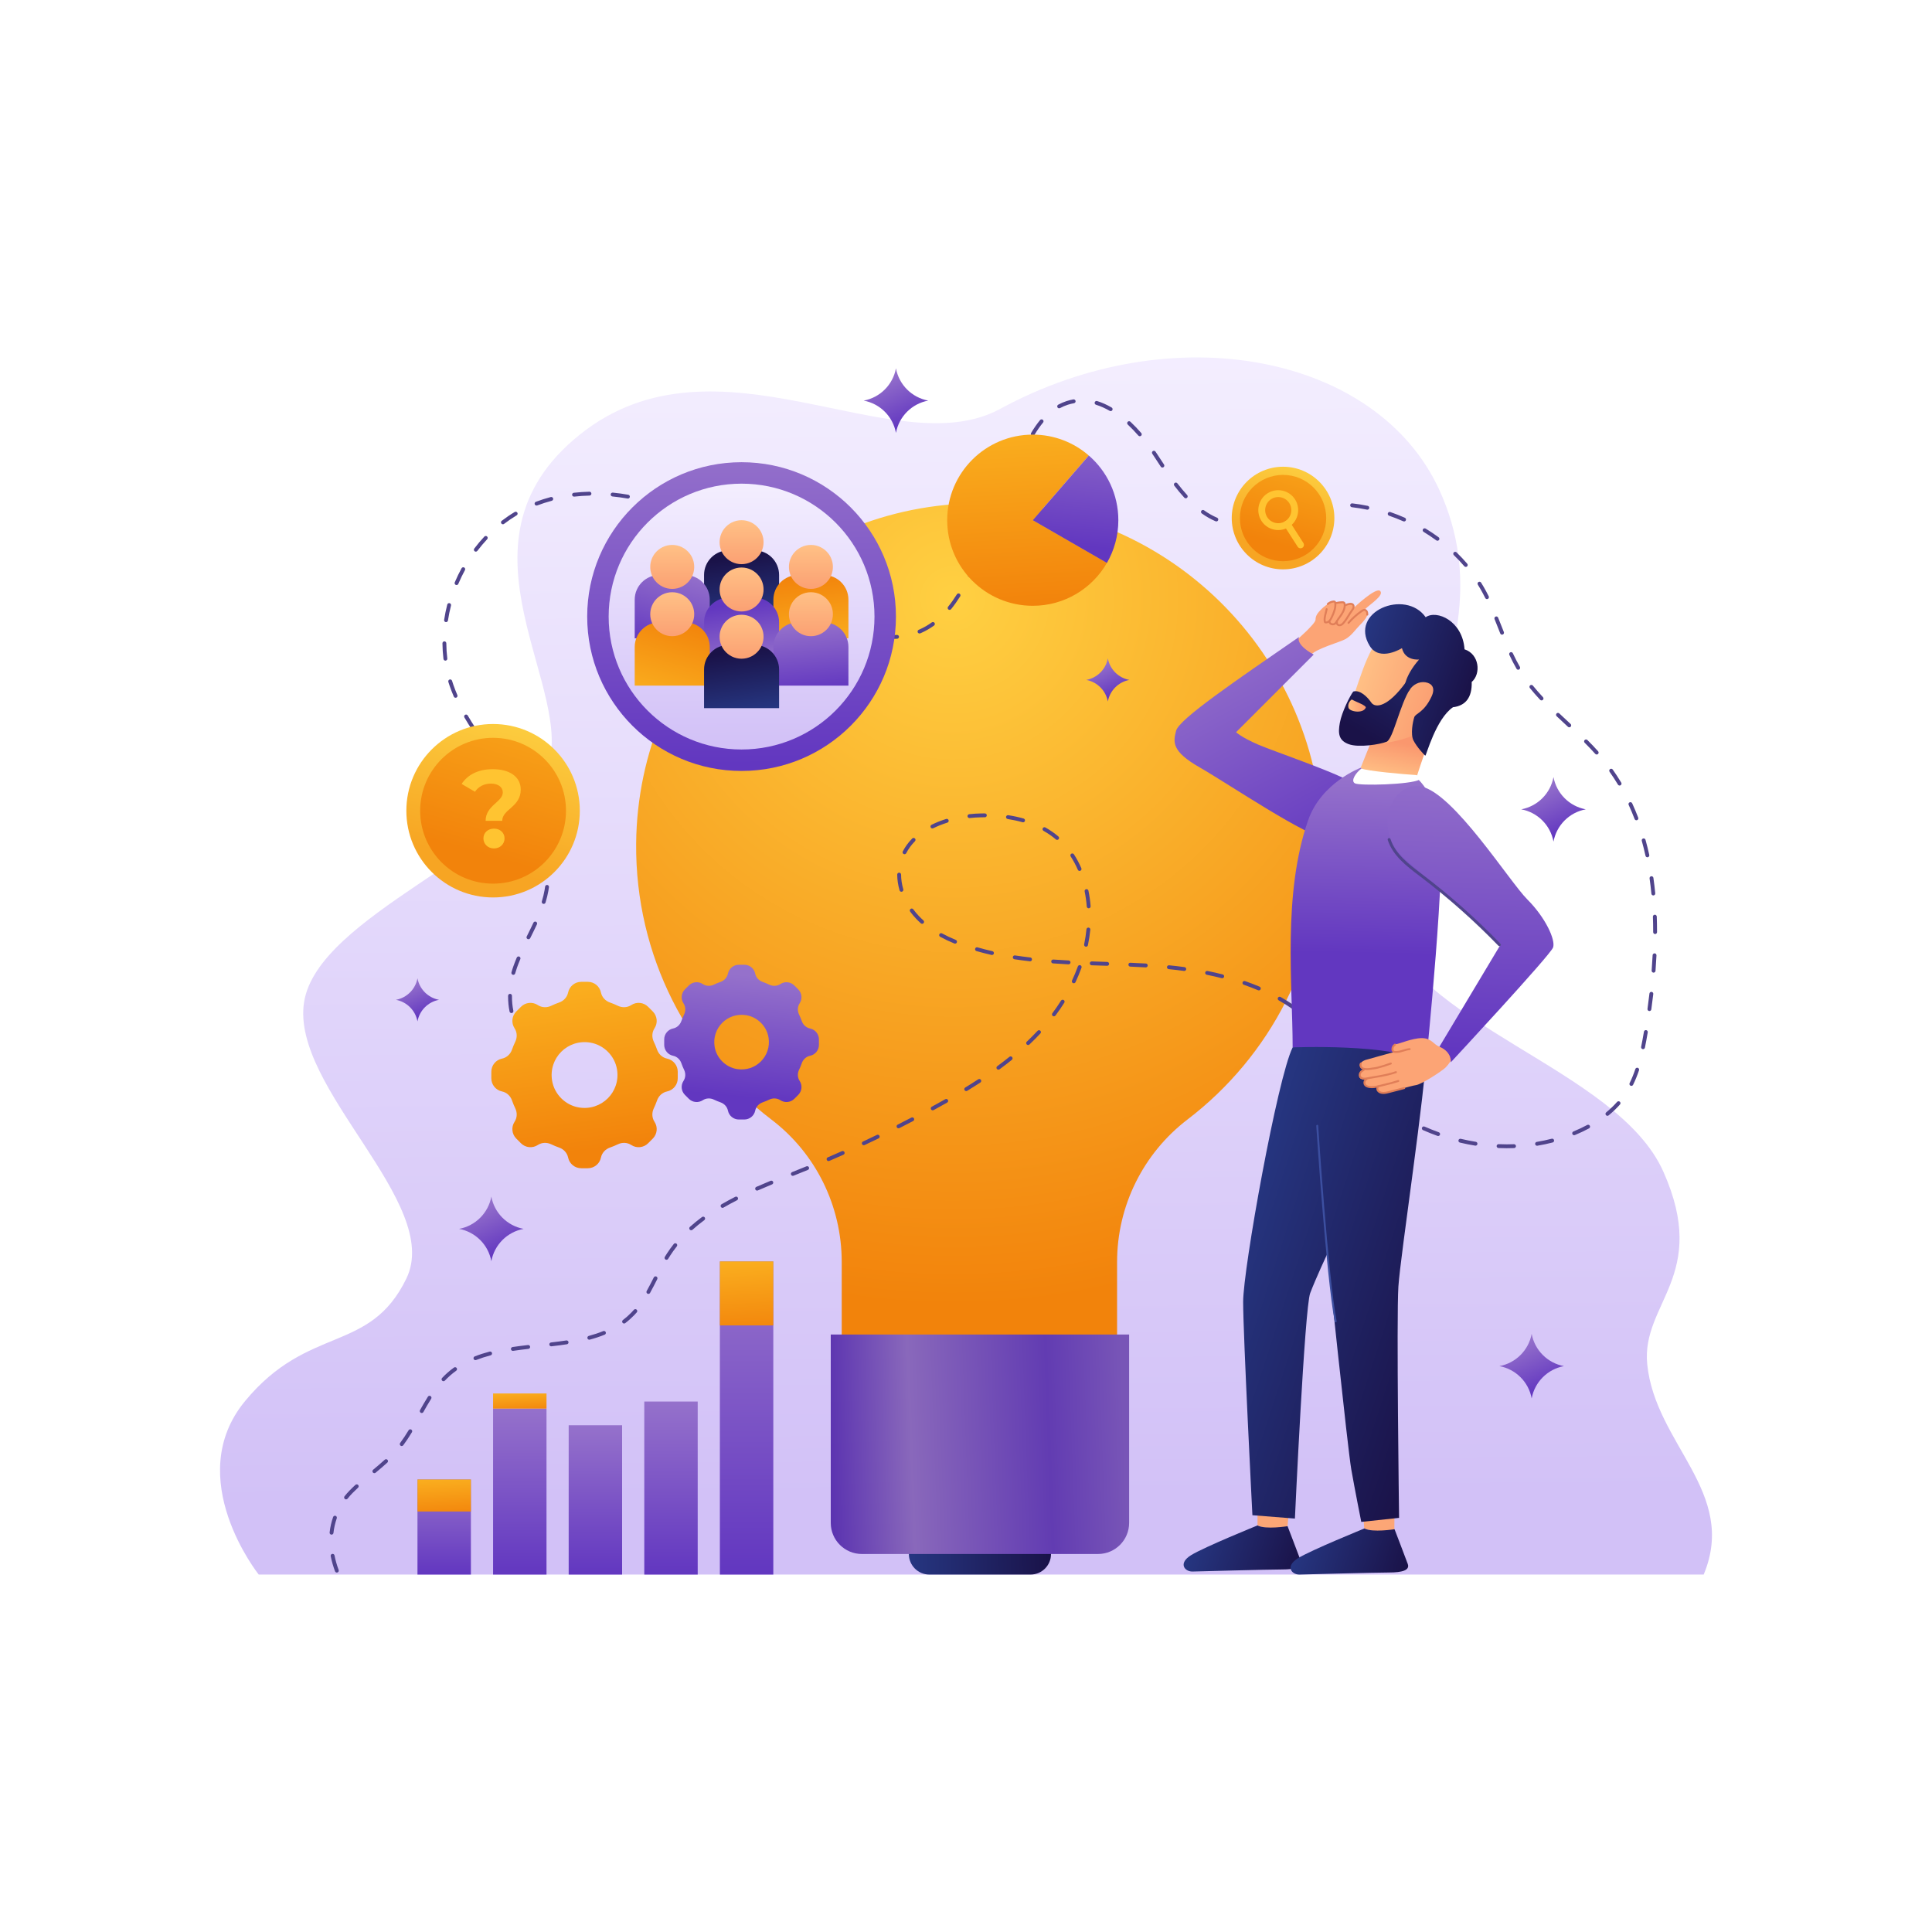 <?xml version="1.0" encoding="utf-8"?>
<!-- Generator: Adobe Illustrator 27.5.0, SVG Export Plug-In . SVG Version: 6.00 Build 0)  -->
<svg version="1.1" xmlns="http://www.w3.org/2000/svg" xmlns:xlink="http://www.w3.org/1999/xlink" x="0px" y="0px"
	 viewBox="0 0 500 500" style="enable-background:new 0 0 500 500;" xml:space="preserve">
<g id="BACKGROUND">
	<rect style="fill:#FFFFFF;" width="500" height="500"/>
</g>
<g id="OBJECTS">
	<g>
		<linearGradient id="SVGID_1_" gradientUnits="userSpaceOnUse" x1="247.849" y1="76.56" x2="250.002" y2="389.191">
			<stop  offset="0" style="stop-color:#F5F0FF"/>
			<stop  offset="0.996" style="stop-color:#D2C1F7"/>
		</linearGradient>
		<path style="fill:url(#SVGID_1_);" d="M66.956,407.495c0,0-19.956-25.021-3.522-44.911c16.435-19.89,32.233-12.142,41.73-31.685
			s-29.991-49.248-26.469-71.553c3.522-22.304,54.261-39.039,62.739-59.824c8.478-20.785-26.852-58.606,8.617-87.043
			s81.388,8.22,108.774-6.655c45.148-24.522,97.78-13.847,113.702,21.035c20.096,44.028-23.013,81.289-15.14,109.953
			s61.09,39.479,73.09,66.419c12,26.94-5.773,34.021-4.174,49.864c2.087,20.675,23.478,33.112,14.609,54.398H66.956z"/>
		<g>
			
				<linearGradient id="SVGID_00000134946041167934219750000011568456908150736528_" gradientUnits="userSpaceOnUse" x1="234.411" y1="382.404" x2="271.689" y2="381.009">
				<stop  offset="0" style="stop-color:#263681"/>
				<stop  offset="0.996" style="stop-color:#1A1248"/>
			</linearGradient>
			<path style="fill:url(#SVGID_00000134946041167934219750000011568456908150736528_);" d="M266.699,407.495h-26.182
				c-2.927,0-5.301-2.373-5.301-5.301v-41.018c0-2.927,2.373-5.301,5.301-5.301h26.182c2.927,0,5.301,2.373,5.301,5.301v41.018
				C272,405.122,269.627,407.495,266.699,407.495z"/>
			
				<radialGradient id="SVGID_00000136404756941760138010000002798666872947062449_" cx="246.565" cy="154.869" r="183.201" gradientUnits="userSpaceOnUse">
				<stop  offset="0" style="stop-color:#FFD042"/>
				<stop  offset="1" style="stop-color:#F2830B"/>
			</radialGradient>
			<path style="fill:url(#SVGID_00000136404756941760138010000002798666872947062449_);" d="M342.302,219.088
				c0-49.778-40.941-89.993-90.986-88.81c-47.641,1.126-86.269,40.371-86.681,88.024c-0.253,29.158,13.55,55.094,35.038,71.466
				c11.475,8.743,18.163,22.379,18.163,36.806v23.816h71.264v-23.816c0-14.465,6.755-28.092,18.251-36.873
				C328.592,273.472,342.302,247.886,342.302,219.088z"/>
			
				<linearGradient id="SVGID_00000173151731651942311720000002396521498863294875_" gradientUnits="userSpaceOnUse" x1="214.155" y1="375.1" x2="291.043" y2="372.223">
				<stop  offset="0" style="stop-color:#5A32B0"/>
				<stop  offset="0.281" style="stop-color:#8968BB"/>
				<stop  offset="0.746" style="stop-color:#623CB2"/>
				<stop  offset="1" style="stop-color:#7855B7"/>
			</linearGradient>
			<path style="fill:url(#SVGID_00000173151731651942311720000002396521498863294875_);" d="M284.161,402.173h-61.105
				c-4.449,0-8.056-3.607-8.056-8.056V345.37h77.217v48.747C292.217,398.566,288.611,402.173,284.161,402.173z"/>
		</g>
		<g>
			<path style="fill:#50448C;" d="M87.174,406.978c-0.203,0-0.394-0.124-0.469-0.326c-0.489-1.316-0.864-2.636-1.115-3.921
				c-0.053-0.271,0.124-0.533,0.395-0.587c0.268-0.053,0.533,0.124,0.586,0.396c0.241,1.231,0.601,2.498,1.071,3.765
				c0.096,0.259-0.036,0.547-0.295,0.643C87.291,406.968,87.232,406.978,87.174,406.978z M85.804,397.164
				c-0.018,0-0.037-0.001-0.056-0.003c-0.274-0.03-0.472-0.277-0.442-0.552c0.151-1.367,0.456-2.714,0.905-4.003
				c0.091-0.261,0.377-0.4,0.637-0.307c0.261,0.091,0.398,0.376,0.308,0.637c-0.425,1.218-0.712,2.49-0.855,3.782
				C86.273,396.975,86.056,397.164,85.804,397.164z M89.563,388.039c-0.108,0-0.217-0.035-0.309-0.107
				c-0.217-0.171-0.254-0.485-0.083-0.702c0.409-0.518,0.847-1.018,1.303-1.485c0.489-0.502,0.994-0.988,1.509-1.464
				c0.203-0.188,0.521-0.176,0.707,0.028c0.188,0.202,0.175,0.519-0.028,0.706c-0.503,0.464-0.995,0.938-1.472,1.428
				c-0.431,0.441-0.846,0.915-1.232,1.406C89.857,387.974,89.711,388.039,89.563,388.039z M96.885,381.254
				c-0.144,0-0.286-0.062-0.385-0.181c-0.176-0.212-0.147-0.527,0.065-0.704c0.978-0.812,2.019-1.689,3.01-2.597
				c0.204-0.186,0.521-0.172,0.707,0.031c0.187,0.204,0.173,0.521-0.031,0.707c-1.007,0.922-2.06,1.808-3.047,2.628
				C97.111,381.216,96.998,381.254,96.885,381.254z M103.963,374.229c-0.104,0-0.209-0.032-0.298-0.1
				c-0.222-0.165-0.267-0.479-0.102-0.699c0.71-0.951,1.425-2.027,2.188-3.288c0.142-0.235,0.449-0.313,0.687-0.169
				c0.236,0.143,0.312,0.45,0.169,0.686c-0.779,1.289-1.513,2.391-2.242,3.368C104.267,374.159,104.116,374.229,103.963,374.229z
				 M109.139,365.682c-0.082,0-0.166-0.021-0.244-0.064c-0.241-0.135-0.327-0.44-0.192-0.681c0.582-1.04,1.28-2.267,2.038-3.473
				c0.147-0.233,0.458-0.304,0.689-0.156c0.234,0.147,0.304,0.455,0.157,0.69c-0.747,1.186-1.436,2.398-2.012,3.428
				C109.484,365.59,109.314,365.682,109.139,365.682z M114.777,357.455c-0.123,0-0.247-0.045-0.343-0.137
				c-0.201-0.189-0.21-0.506-0.02-0.707c0.443-0.469,0.904-0.916,1.369-1.329c0.538-0.477,1.111-0.935,1.703-1.36
				c0.225-0.162,0.537-0.11,0.698,0.114c0.162,0.225,0.11,0.537-0.114,0.698c-0.565,0.406-1.111,0.842-1.624,1.296
				c-0.443,0.393-0.883,0.82-1.306,1.268C115.042,357.403,114.91,357.455,114.777,357.455z M123.042,352.002
				c-0.199,0-0.388-0.12-0.465-0.317c-0.101-0.257,0.025-0.547,0.282-0.647c1.196-0.471,2.458-0.879,3.859-1.247
				c0.266-0.072,0.54,0.089,0.61,0.356c0.07,0.267-0.089,0.54-0.356,0.61c-1.362,0.358-2.587,0.754-3.747,1.21
				C123.165,351.991,123.103,352.002,123.042,352.002z M132.728,349.605c-0.244,0-0.457-0.178-0.494-0.426
				c-0.04-0.273,0.148-0.527,0.42-0.568c1.164-0.175,2.43-0.339,3.985-0.519c0.276-0.024,0.523,0.165,0.554,0.439
				c0.032,0.274-0.165,0.522-0.439,0.555c-1.544,0.178-2.799,0.341-3.951,0.513C132.777,349.603,132.752,349.605,132.728,349.605z
				 M142.664,348.426c-0.251,0-0.466-0.188-0.496-0.442c-0.032-0.274,0.165-0.522,0.439-0.555c1.549-0.18,2.804-0.345,3.95-0.52
				c0.272-0.045,0.528,0.146,0.569,0.419c0.041,0.272-0.146,0.528-0.419,0.569c-1.158,0.177-2.424,0.344-3.985,0.525
				C142.703,348.425,142.683,348.426,142.664,348.426z M152.51,346.713c-0.22,0-0.422-0.146-0.482-0.37
				c-0.072-0.267,0.086-0.541,0.353-0.612c1.357-0.365,2.577-0.772,3.732-1.244c0.253-0.106,0.547,0.018,0.652,0.273
				c0.105,0.256-0.018,0.548-0.274,0.652c-1.193,0.487-2.452,0.907-3.85,1.283C152.597,346.707,152.553,346.713,152.51,346.713z
				 M161.509,342.524c-0.151,0-0.3-0.068-0.398-0.197c-0.167-0.22-0.124-0.534,0.095-0.701c0.785-0.596,1.527-1.255,2.205-1.957
				c0.219-0.226,0.431-0.457,0.636-0.692c0.181-0.21,0.499-0.23,0.706-0.049c0.208,0.182,0.23,0.497,0.048,0.705
				c-0.216,0.249-0.44,0.492-0.671,0.731c-0.713,0.738-1.493,1.431-2.318,2.059C161.72,342.491,161.614,342.524,161.509,342.524z
				 M167.798,334.859c-0.082,0-0.166-0.021-0.243-0.064c-0.241-0.135-0.328-0.438-0.193-0.68c0.618-1.109,1.177-2.207,1.844-3.527
				c0.124-0.246,0.427-0.343,0.672-0.221c0.246,0.124,0.345,0.425,0.221,0.672c-0.528,1.046-1.186,2.349-1.863,3.563
				C168.144,334.766,167.974,334.859,167.798,334.859z M172.487,326.028c-0.088,0-0.178-0.023-0.259-0.072
				c-0.236-0.144-0.312-0.451-0.169-0.687c0.19-0.313,0.384-0.622,0.583-0.926c0.534-0.818,1.117-1.628,1.733-2.407
				c0.171-0.214,0.485-0.252,0.702-0.082c0.217,0.172,0.253,0.486,0.082,0.703c-0.597,0.755-1.162,1.54-1.68,2.333
				c-0.194,0.296-0.381,0.595-0.565,0.896C172.821,325.942,172.656,326.028,172.487,326.028z M178.88,318.39
				c-0.137,0-0.273-0.056-0.372-0.166c-0.184-0.205-0.167-0.521,0.038-0.706c0.969-0.87,2.024-1.729,3.135-2.553
				c0.221-0.165,0.535-0.118,0.7,0.103c0.164,0.222,0.118,0.535-0.104,0.699c-1.086,0.806-2.117,1.645-3.063,2.494
				C179.119,318.348,178.999,318.39,178.88,318.39z M186.997,312.588c-0.172,0-0.34-0.089-0.433-0.249
				c-0.139-0.238-0.058-0.545,0.181-0.684c1.101-0.64,2.291-1.285,3.537-1.921c0.246-0.127,0.547-0.028,0.672,0.218
				c0.125,0.246,0.028,0.548-0.218,0.673c-1.23,0.627-2.404,1.265-3.489,1.896C187.169,312.567,187.083,312.588,186.997,312.588z
				 M195.938,308.121c-0.192,0-0.376-0.111-0.458-0.299c-0.111-0.253,0.003-0.548,0.256-0.659c1.224-0.538,2.457-1.06,3.692-1.571
				c0.256-0.105,0.548,0.016,0.653,0.271c0.105,0.256-0.016,0.548-0.271,0.653c-1.228,0.509-2.454,1.027-3.671,1.564
				C196.073,308.108,196.005,308.121,195.938,308.121z M205.184,304.304c-0.198,0-0.386-0.119-0.464-0.314
				c-0.103-0.256,0.022-0.547,0.278-0.649l3.706-1.496c0.254-0.104,0.547,0.018,0.652,0.273c0.105,0.256-0.018,0.548-0.273,0.652
				l-3.713,1.498C205.309,304.292,205.246,304.304,205.184,304.304z M214.426,300.483c-0.193,0-0.377-0.113-0.459-0.302
				c-0.109-0.254,0.007-0.548,0.261-0.657c1.223-0.527,2.442-1.062,3.658-1.604c0.251-0.112,0.547,0.001,0.66,0.254
				c0.113,0.252-0.001,0.547-0.253,0.66c-1.22,0.543-2.443,1.079-3.669,1.608C214.559,300.47,214.492,300.483,214.426,300.483z
				 M223.546,296.383c-0.188,0-0.368-0.106-0.453-0.288c-0.117-0.25-0.009-0.548,0.241-0.665c1.206-0.564,2.408-1.137,3.607-1.716
				c0.25-0.121,0.548-0.016,0.667,0.232c0.12,0.249,0.016,0.548-0.233,0.668c-1.202,0.581-2.408,1.155-3.618,1.722
				C223.69,296.368,223.617,296.383,223.546,296.383z M232.536,292.004c-0.183,0-0.358-0.101-0.446-0.274
				c-0.125-0.246-0.026-0.547,0.22-0.672c1.188-0.602,2.372-1.21,3.552-1.826c0.244-0.126,0.547-0.033,0.675,0.212
				c0.127,0.245,0.033,0.547-0.212,0.675c-1.184,0.618-2.372,1.228-3.563,1.832C232.689,291.987,232.612,292.004,232.536,292.004z
				 M241.387,287.35c-0.177,0-0.348-0.094-0.439-0.26c-0.133-0.242-0.044-0.547,0.199-0.679l0.61-0.334
				c0.962-0.527,1.923-1.062,2.881-1.604c0.239-0.136,0.545-0.052,0.681,0.189c0.136,0.24,0.051,0.546-0.189,0.682
				c-0.962,0.544-1.927,1.08-2.893,1.609l-0.611,0.334C241.55,287.33,241.468,287.35,241.387,287.35z M250.06,282.374
				c-0.169,0-0.333-0.085-0.427-0.239c-0.144-0.236-0.069-0.544,0.166-0.688c1.135-0.692,2.26-1.4,3.371-2.125
				c0.233-0.149,0.541-0.086,0.692,0.146c0.15,0.231,0.086,0.541-0.146,0.692c-1.12,0.73-2.253,1.442-3.396,2.141
				C250.239,282.351,250.149,282.374,250.06,282.374z M258.383,276.833c-0.153,0-0.305-0.07-0.403-0.204
				c-0.163-0.223-0.115-0.535,0.107-0.699c1.101-0.808,2.161-1.623,3.152-2.424c0.215-0.175,0.529-0.141,0.703,0.074
				c0.174,0.215,0.141,0.53-0.074,0.703c-1.004,0.811-2.077,1.636-3.189,2.453C258.589,276.802,258.486,276.833,258.383,276.833z
				 M266.073,270.452c-0.133,0-0.265-0.053-0.363-0.156c-0.189-0.2-0.181-0.517,0.02-0.707c0.972-0.921,1.912-1.868,2.795-2.815
				c0.188-0.201,0.505-0.213,0.707-0.025c0.202,0.189,0.213,0.505,0.025,0.707c-0.897,0.963-1.853,1.925-2.84,2.86
				C266.32,270.406,266.196,270.452,266.073,270.452z M341.998,267.713c-0.141,0-0.28-0.06-0.38-0.175
				c-0.846-0.986-1.763-1.943-2.726-2.846c-0.201-0.189-0.212-0.506-0.023-0.707c0.189-0.203,0.506-0.21,0.707-0.023
				c0.989,0.928,1.932,1.912,2.802,2.926c0.18,0.209,0.155,0.524-0.055,0.705C342.229,267.673,342.113,267.713,341.998,267.713z
				 M272.75,263.025c-0.104,0-0.21-0.032-0.3-0.1c-0.221-0.166-0.266-0.48-0.1-0.7c0.792-1.056,1.547-2.152,2.245-3.261
				c0.147-0.233,0.458-0.303,0.689-0.156c0.233,0.147,0.304,0.455,0.156,0.69c-0.712,1.131-1.482,2.25-2.29,3.327
				C273.051,262.955,272.901,263.025,272.75,263.025z M334.563,261.074c-0.099,0-0.197-0.028-0.284-0.089
				c-1.063-0.733-2.19-1.439-3.353-2.097c-0.24-0.137-0.325-0.441-0.189-0.682c0.137-0.242,0.443-0.324,0.682-0.189
				c1.189,0.674,2.342,1.395,3.429,2.146c0.228,0.156,0.284,0.468,0.127,0.695C334.878,260.998,334.721,261.074,334.563,261.074z
				 M325.789,256.313c-0.065,0-0.131-0.013-0.194-0.039c-1.189-0.503-2.435-0.98-3.706-1.421c-0.261-0.091-0.398-0.375-0.309-0.637
				c0.092-0.261,0.375-0.396,0.637-0.309c1.291,0.447,2.559,0.934,3.767,1.444c0.255,0.108,0.374,0.401,0.267,0.655
				C326.169,256.199,325.983,256.313,325.789,256.313z M277.89,254.467c-0.071,0-0.144-0.015-0.212-0.047
				c-0.25-0.117-0.358-0.415-0.241-0.665c0.562-1.202,1.071-2.431,1.516-3.653c0.094-0.259,0.382-0.391,0.641-0.299
				c0.26,0.095,0.394,0.381,0.299,0.641c-0.453,1.249-0.975,2.505-1.549,3.735C278.258,254.361,278.078,254.467,277.89,254.467z
				 M316.303,253.166c-0.04,0-0.082-0.005-0.123-0.016c-1.255-0.318-2.56-0.615-3.878-0.882c-0.272-0.055-0.446-0.318-0.392-0.589
				c0.055-0.271,0.324-0.445,0.589-0.392c1.335,0.27,2.656,0.57,3.927,0.894c0.268,0.067,0.43,0.34,0.361,0.607
				C316.73,253.016,316.527,253.166,316.303,253.166z M306.485,251.282c-0.022,0-0.046-0.002-0.068-0.005
				c-1.294-0.177-2.625-0.333-3.955-0.465c-0.274-0.027-0.475-0.272-0.447-0.547c0.027-0.275,0.259-0.473,0.547-0.448
				c1.342,0.133,2.685,0.292,3.99,0.47c0.273,0.038,0.466,0.29,0.428,0.563C306.945,251.1,306.731,251.282,306.485,251.282z
				 M296.528,250.358c-0.009,0-0.019-0.001-0.028-0.001c-1.327-0.076-2.656-0.14-3.988-0.196c-0.275-0.012-0.489-0.245-0.478-0.521
				c0.012-0.276,0.199-0.506,0.521-0.479c1.336,0.056,2.671,0.121,4.002,0.197c0.276,0.016,0.486,0.252,0.471,0.528
				C297.012,250.152,296.792,250.358,296.528,250.358z M286.538,249.946c-0.005,0-0.011,0-0.017-0.001l-3.999-0.131
				c-0.275-0.009-0.491-0.241-0.482-0.517c0.011-0.276,0.248-0.497,0.518-0.482l3.997,0.131c0.275,0.009,0.492,0.24,0.483,0.516
				C287.029,249.733,286.806,249.946,286.538,249.946z M276.544,249.568c-0.008,0-0.017,0-0.025-0.001
				c-1.336-0.068-2.671-0.146-4.002-0.241c-0.275-0.019-0.483-0.258-0.464-0.534c0.02-0.276,0.288-0.483,0.534-0.463
				c1.325,0.093,2.652,0.171,3.982,0.239c0.275,0.014,0.488,0.249,0.474,0.525C277.029,249.36,276.808,249.568,276.544,249.568z
				 M266.579,248.786c-0.02,0-0.038-0.001-0.058-0.003c-1.372-0.157-2.713-0.335-3.983-0.529c-0.273-0.042-0.461-0.297-0.419-0.57
				c0.042-0.272,0.301-0.46,0.569-0.418c1.259,0.192,2.587,0.369,3.946,0.524c0.274,0.031,0.472,0.279,0.44,0.553
				C267.046,248.598,266.829,248.786,266.579,248.786z M256.719,247.149c-0.036,0-0.073-0.004-0.11-0.012
				c-1.334-0.303-2.647-0.64-3.901-1c-0.266-0.076-0.419-0.353-0.343-0.619c0.076-0.266,0.354-0.419,0.618-0.342
				c1.237,0.355,2.531,0.687,3.847,0.985c0.27,0.062,0.439,0.329,0.377,0.599C257.154,246.992,256.948,247.149,256.719,247.149z
				 M281.068,245.008c-0.034,0-0.068-0.003-0.103-0.01c-0.27-0.056-0.444-0.321-0.388-0.591c0.27-1.302,0.471-2.614,0.598-3.9
				c0.028-0.274,0.276-0.469,0.547-0.448c0.275,0.027,0.476,0.272,0.449,0.547c-0.131,1.32-0.338,2.667-0.615,4.004
				C281.507,244.846,281.299,245.008,281.068,245.008z M247.17,244.213c-0.063,0-0.128-0.012-0.19-0.038
				c-1.308-0.537-2.54-1.12-3.664-1.733c-0.242-0.132-0.331-0.436-0.199-0.679c0.133-0.243,0.437-0.331,0.679-0.199
				c1.091,0.596,2.29,1.164,3.564,1.686c0.255,0.105,0.377,0.397,0.272,0.652C247.553,244.096,247.367,244.213,247.17,244.213z
				 M238.646,239.079c-0.119,0-0.238-0.042-0.334-0.128c-0.441-0.397-0.87-0.814-1.271-1.239c-0.529-0.56-1.03-1.161-1.489-1.787
				c-0.163-0.223-0.115-0.536,0.108-0.699c0.222-0.165,0.536-0.115,0.699,0.108c0.434,0.593,0.908,1.162,1.409,1.691
				c0.384,0.406,0.792,0.804,1.213,1.182c0.206,0.185,0.223,0.5,0.038,0.706C238.919,239.023,238.782,239.079,238.646,239.079z
				 M281.751,235.065c-0.259,0-0.477-0.199-0.498-0.462c-0.101-1.317-0.284-2.627-0.547-3.895c-0.057-0.271,0.117-0.535,0.388-0.591
				c0.267-0.055,0.535,0.117,0.591,0.388c0.271,1.31,0.462,2.662,0.566,4.021c0.021,0.275-0.185,0.516-0.461,0.537
				C281.777,235.065,281.764,235.065,281.751,235.065z M233.29,230.787c-0.217,0-0.416-0.142-0.48-0.36
				c-0.399-1.365-0.604-2.738-0.611-4.08c-0.002-0.276,0.222-0.501,0.497-0.502c0.001,0,0.002,0,0.003,0
				c0.275,0,0.498,0.222,0.5,0.497c0.006,1.249,0.198,2.529,0.571,3.805c0.077,0.265-0.075,0.542-0.34,0.62
				C233.383,230.781,233.336,230.787,233.29,230.787z M279.397,225.394c-0.192,0-0.376-0.112-0.458-0.3
				c-0.534-1.223-1.155-2.385-1.846-3.452c-0.149-0.231-0.084-0.541,0.148-0.691c0.229-0.148,0.541-0.085,0.691,0.148
				c0.72,1.113,1.367,2.322,1.922,3.595c0.11,0.253-0.005,0.548-0.258,0.659C279.532,225.381,279.464,225.394,279.397,225.394z
				 M234.085,221.07c-0.077,0-0.156-0.018-0.229-0.056c-0.245-0.127-0.341-0.429-0.215-0.674c0.618-1.197,1.438-2.319,2.436-3.336
				c0.194-0.198,0.51-0.2,0.707-0.007c0.197,0.193,0.2,0.51,0.007,0.707c-0.928,0.946-1.689,1.987-2.261,3.095
				C234.441,220.971,234.266,221.07,234.085,221.07z M273.587,217.361c-0.114,0-0.229-0.039-0.323-0.119
				c-0.97-0.823-2.048-1.57-3.204-2.22c-0.24-0.136-0.326-0.44-0.19-0.681c0.136-0.241,0.44-0.327,0.681-0.191
				c1.212,0.682,2.343,1.466,3.36,2.331c0.211,0.179,0.236,0.494,0.058,0.705C273.87,217.301,273.729,217.361,273.587,217.361z
				 M241.306,214.402c-0.184,0-0.361-0.102-0.448-0.277c-0.123-0.247-0.022-0.547,0.225-0.67c1.169-0.582,2.443-1.089,3.787-1.509
				c0.262-0.085,0.544,0.064,0.626,0.328c0.083,0.264-0.064,0.544-0.328,0.626c-1.293,0.404-2.517,0.892-3.639,1.45
				C241.457,214.386,241.381,214.402,241.306,214.402z M264.769,212.814c-0.045,0-0.091-0.006-0.137-0.019
				c-1.216-0.346-2.511-0.626-3.848-0.834c-0.272-0.042-0.459-0.298-0.417-0.571c0.042-0.273,0.297-0.455,0.571-0.417
				c1.377,0.214,2.712,0.503,3.967,0.86c0.266,0.076,0.42,0.352,0.344,0.618C265.187,212.67,264.987,212.814,264.769,212.814z
				 M250.889,211.712c-0.252,0-0.468-0.189-0.497-0.445c-0.03-0.274,0.168-0.521,0.442-0.552c1.029-0.113,2.071-0.18,3.098-0.197
				c0.254-0.005,0.513-0.007,0.771-0.007h0.18c0.276,0,0.5,0.224,0.5,0.5c0,0.276-0.224,0.5-0.5,0.5h-0.18
				c-0.252,0-0.503,0.002-0.753,0.007c-0.997,0.017-2.008,0.081-3.006,0.191C250.926,211.711,250.907,211.712,250.889,211.712z"/>
		</g>
		<g>
			<path style="fill:#50448C;" d="M389.918,297.156c-0.704,0-1.408-0.016-2.112-0.046c-0.276-0.013-0.49-0.246-0.478-0.522
				c0.011-0.275,0.236-0.481,0.521-0.478c0.71,0.031,1.415,0.047,2.131,0.046c0.61,0,1.22-0.012,1.828-0.034
				c0.007,0,0.013,0,0.018,0c0.268,0,0.49,0.212,0.5,0.482c0.01,0.276-0.206,0.508-0.481,0.518
				C391.202,297.145,390.59,297.161,389.918,297.156z M397.79,296.517c-0.239,0-0.451-0.173-0.492-0.418
				c-0.046-0.272,0.139-0.53,0.411-0.575c1.303-0.217,2.604-0.493,3.867-0.822c0.269-0.068,0.541,0.093,0.61,0.358
				c0.069,0.268-0.092,0.54-0.358,0.61c-1.293,0.335-2.623,0.618-3.955,0.84C397.845,296.515,397.817,296.517,397.79,296.517z
				 M381.862,296.496c-0.026,0-0.054-0.002-0.08-0.007c-1.313-0.211-2.645-0.478-3.959-0.792c-0.269-0.065-0.435-0.334-0.37-0.603
				c0.064-0.268,0.33-0.438,0.603-0.37c1.29,0.309,2.598,0.57,3.886,0.778c0.272,0.044,0.457,0.3,0.413,0.572
				C382.315,296.322,382.103,296.496,381.862,296.496z M372.19,293.998c-0.056,0-0.112-0.01-0.168-0.029
				c-1.251-0.447-2.512-0.95-3.748-1.494c-0.252-0.112-0.367-0.407-0.255-0.66c0.11-0.252,0.407-0.368,0.658-0.255
				c1.215,0.535,2.453,1.028,3.681,1.468c0.261,0.093,0.396,0.379,0.303,0.639C372.587,293.871,372.395,293.998,372.19,293.998z
				 M407.389,293.788c-0.196,0-0.383-0.116-0.462-0.31c-0.105-0.255,0.016-0.548,0.271-0.652c1.245-0.514,2.446-1.08,3.571-1.685
				c0.242-0.129,0.546-0.04,0.677,0.204c0.131,0.243,0.039,0.546-0.204,0.677c-1.154,0.62-2.387,1.202-3.663,1.728
				C407.517,293.777,407.453,293.788,407.389,293.788z M363.125,289.809c-0.085,0-0.171-0.021-0.249-0.066
				c-1.165-0.671-2.316-1.389-3.424-2.135c-0.229-0.154-0.29-0.466-0.136-0.694c0.155-0.23,0.467-0.288,0.694-0.136
				c1.088,0.733,2.22,1.439,3.363,2.098c0.239,0.138,0.322,0.443,0.185,0.683C363.465,289.719,363.297,289.809,363.125,289.809z
				 M415.998,288.77c-0.145,0-0.288-0.063-0.387-0.183c-0.175-0.214-0.144-0.528,0.069-0.704c1.036-0.85,1.986-1.763,2.823-2.712
				c0.183-0.206,0.498-0.227,0.706-0.044c0.207,0.183,0.227,0.499,0.044,0.706c-0.872,0.989-1.861,1.938-2.939,2.823
				C416.222,288.733,416.11,288.77,415.998,288.77z M354.946,284.076c-0.114,0-0.229-0.039-0.323-0.118
				c-1.031-0.873-2.034-1.788-2.981-2.72c-0.197-0.193-0.199-0.51-0.006-0.707c0.194-0.198,0.511-0.198,0.707-0.006
				c0.93,0.914,1.914,1.812,2.927,2.669c0.211,0.179,0.236,0.494,0.059,0.705C355.229,284.015,355.087,284.076,354.946,284.076z
				 M422.195,281.025c-0.074,0-0.15-0.017-0.221-0.052c-0.248-0.122-0.35-0.422-0.228-0.669c0.553-1.122,1.038-2.313,1.483-3.64
				c0.087-0.262,0.371-0.405,0.633-0.314c0.262,0.088,0.402,0.371,0.315,0.633c-0.459,1.369-0.961,2.601-1.534,3.763
				C422.556,280.922,422.379,281.025,422.195,281.025z M347.965,276.938c-0.145,0-0.291-0.064-0.39-0.186
				c-0.846-1.051-1.655-2.142-2.404-3.244c-0.155-0.229-0.097-0.539,0.132-0.694c0.227-0.153,0.539-0.098,0.694,0.132
				c0.735,1.08,1.528,2.15,2.357,3.18c0.173,0.215,0.139,0.529-0.076,0.703C348.187,276.902,348.076,276.938,347.965,276.938z
				 M425.218,271.522c-0.034,0-0.067-0.003-0.102-0.01c-0.271-0.056-0.444-0.32-0.39-0.591c0.248-1.21,0.467-2.425,0.675-3.634
				l0.049-0.28c0.044-0.273,0.308-0.462,0.574-0.412c0.272,0.045,0.457,0.302,0.412,0.574l-0.05,0.289
				c-0.209,1.218-0.43,2.444-0.68,3.664C425.659,271.359,425.451,271.522,425.218,271.522z M137.551,269.968
				c-0.086,0-0.173-0.023-0.252-0.068c-1.102-0.646-2.07-1.482-2.877-2.484c-0.173-0.215-0.14-0.529,0.076-0.703
				c0.215-0.173,0.53-0.14,0.703,0.076c0.731,0.907,1.607,1.664,2.604,2.248c0.238,0.14,0.318,0.446,0.178,0.685
				C137.89,269.88,137.723,269.968,137.551,269.968z M132.366,262.183c-0.232,0-0.44-0.162-0.489-0.398
				c-0.254-1.22-0.383-2.525-0.383-3.878l0.001-0.203c0.002-0.274,0.226-0.496,0.5-0.496c0.001,0,0.002,0,0.004,0
				c0.276,0.002,0.498,0.228,0.496,0.504l-0.001,0.191c0,1.288,0.122,2.524,0.362,3.679c0.057,0.27-0.117,0.535-0.387,0.591
				C132.434,262.18,132.4,262.183,132.366,262.183z M426.866,261.659c-0.023,0-0.046-0.002-0.069-0.005
				c-0.273-0.038-0.465-0.29-0.427-0.564c0.182-1.313,0.351-2.634,0.503-3.957c0.032-0.274,0.282-0.466,0.555-0.439
				c0.274,0.032,0.471,0.28,0.439,0.555c-0.154,1.331-0.323,2.657-0.507,3.979C427.326,261.479,427.111,261.659,426.866,261.659z
				 M132.846,252.285c-0.044,0-0.089-0.006-0.134-0.019c-0.266-0.073-0.422-0.349-0.349-0.615c0.15-0.543,0.319-1.076,0.505-1.597
				c0.256-0.719,0.54-1.447,0.87-2.226c0.108-0.254,0.401-0.373,0.655-0.266c0.254,0.107,0.373,0.401,0.266,0.655
				c-0.321,0.761-0.599,1.471-0.849,2.172c-0.178,0.498-0.339,1.009-0.483,1.528C133.266,252.139,133.065,252.285,132.846,252.285z
				 M427.947,251.719c-0.014,0-0.026,0-0.039-0.001c-0.275-0.021-0.482-0.262-0.461-0.537c0.102-1.325,0.186-2.652,0.249-3.978
				c0.013-0.275,0.256-0.486,0.522-0.475c0.276,0.013,0.489,0.247,0.476,0.523c-0.064,1.336-0.148,2.672-0.249,4.006
				C428.424,251.52,428.206,251.719,427.947,251.719z M136.752,243.07c-0.071,0-0.142-0.015-0.207-0.048
				c-0.248-0.123-0.359-0.4-0.236-0.648c0.607-1.222,1.193-2.399,1.745-3.585c0.116-0.251,0.412-0.358,0.664-0.242
				c0.251,0.116,0.359,0.414,0.242,0.664c-0.556,1.194-1.145,2.378-1.734,3.564C137.136,242.955,136.945,243.07,136.752,243.07z
				 M428.341,241.728c-0.276,0-0.5-0.224-0.5-0.5c0-1.334-0.023-2.674-0.071-3.982c-0.01-0.276,0.206-0.508,0.482-0.518
				c0.256-0.02,0.508,0.206,0.518,0.481c0.047,1.32,0.071,2.672,0.071,4.019C428.841,241.505,428.618,241.728,428.341,241.728z
				 M140.707,233.924c-0.048,0-0.097-0.007-0.146-0.021c-0.264-0.081-0.413-0.36-0.333-0.624c0.304-0.998,0.533-1.943,0.702-2.889
				c0.055-0.311,0.104-0.622,0.146-0.933c0.038-0.273,0.286-0.464,0.563-0.428c0.273,0.038,0.465,0.29,0.428,0.564
				c-0.044,0.324-0.096,0.649-0.153,0.973c-0.176,0.985-0.415,1.968-0.729,3.004C141.12,233.786,140.921,233.924,140.707,233.924z
				 M427.877,231.74c-0.254,0-0.472-0.193-0.497-0.452c-0.128-1.329-0.286-2.658-0.47-3.951c-0.039-0.273,0.151-0.526,0.425-0.565
				c0.268-0.04,0.526,0.151,0.565,0.425c0.186,1.308,0.346,2.652,0.476,3.995c0.026,0.275-0.175,0.52-0.45,0.546
				C427.91,231.74,427.893,231.74,427.877,231.74z M141.643,224.04c-0.252,0-0.47-0.191-0.497-0.447
				c-0.133-1.261-0.363-2.563-0.682-3.871c-0.065-0.269,0.099-0.539,0.367-0.605c0.268-0.067,0.539,0.098,0.605,0.367
				c0.33,1.351,0.567,2.697,0.705,4.002c0.029,0.275-0.17,0.521-0.444,0.55C141.678,224.039,141.66,224.04,141.643,224.04z
				 M426.341,221.863c-0.229,0-0.437-0.159-0.487-0.393c-0.288-1.31-0.611-2.607-0.96-3.855c-0.074-0.266,0.081-0.542,0.347-0.616
				c0.268-0.076,0.542,0.081,0.616,0.347c0.354,1.266,0.682,2.581,0.974,3.909c0.06,0.27-0.111,0.537-0.381,0.596
				C426.414,221.859,426.378,221.863,426.341,221.863z M139.048,214.419c-0.195,0-0.38-0.115-0.461-0.306
				c-0.492-1.169-1.059-2.375-1.687-3.583c-0.127-0.245-0.032-0.547,0.213-0.674c0.246-0.126,0.546-0.032,0.674,0.213
				c0.64,1.232,1.219,2.462,1.721,3.656c0.107,0.254-0.013,0.548-0.267,0.655C139.178,214.407,139.112,214.419,139.048,214.419z
				 M423.502,212.285c-0.201,0-0.391-0.122-0.467-0.321c-0.474-1.238-0.99-2.467-1.538-3.655c-0.115-0.251-0.006-0.548,0.245-0.664
				c0.248-0.115,0.548-0.006,0.663,0.245c0.557,1.208,1.083,2.459,1.564,3.716c0.099,0.258-0.03,0.547-0.288,0.645
				C423.622,212.274,423.561,212.285,423.502,212.285z M134.319,205.618c-0.165,0-0.325-0.081-0.421-0.229
				c-0.531-0.824-1.076-1.635-1.629-2.43l-0.604-0.861c-0.16-0.226-0.106-0.538,0.119-0.697c0.226-0.16,0.538-0.106,0.697,0.119
				l0.609,0.868c0.56,0.805,1.111,1.626,1.649,2.461c0.149,0.232,0.083,0.541-0.15,0.691
				C134.506,205.593,134.412,205.618,134.319,205.618z M419.151,203.297c-0.169,0-0.335-0.086-0.429-0.243
				c-0.678-1.129-1.405-2.244-2.163-3.314c-0.159-0.225-0.106-0.538,0.119-0.697c0.225-0.158,0.537-0.107,0.697,0.119
				c0.773,1.09,1.514,2.227,2.204,3.377c0.143,0.237,0.066,0.544-0.172,0.686C419.328,203.274,419.239,203.297,419.151,203.297z
				 M128.537,197.462c-0.153,0-0.304-0.07-0.402-0.202l-0.095-0.129c-0.763-1.03-1.527-2.06-2.28-3.095
				c-0.163-0.223-0.113-0.536,0.11-0.699c0.223-0.162,0.536-0.113,0.699,0.11c0.752,1.033,1.514,2.061,2.275,3.088l0.096,0.129
				c0.164,0.222,0.118,0.535-0.104,0.7C128.744,197.43,128.64,197.462,128.537,197.462z M413.223,195.267
				c-0.137,0-0.273-0.056-0.372-0.166c-0.821-0.917-1.718-1.857-2.739-2.876c-0.195-0.195-0.195-0.512-0.001-0.707
				c0.195-0.196,0.513-0.195,0.708-0.001c1.034,1.032,1.942,1.986,2.776,2.917c0.184,0.206,0.167,0.521-0.038,0.706
				C413.462,195.225,413.342,195.267,413.223,195.267z M122.73,189.322c-0.163,0-0.322-0.079-0.418-0.225
				c-0.789-1.199-1.485-2.318-2.125-3.42c-0.139-0.239-0.058-0.545,0.181-0.684c0.238-0.139,0.544-0.059,0.684,0.181
				c0.631,1.086,1.317,2.189,2.096,3.373c0.152,0.23,0.088,0.54-0.143,0.692C122.92,189.295,122.824,189.322,122.73,189.322z
				 M406.126,188.228c-0.122,0-0.244-0.045-0.341-0.134l-0.553-0.515c-0.794-0.738-1.587-1.476-2.373-2.219
				c-0.2-0.189-0.209-0.506-0.02-0.707c0.19-0.201,0.506-0.209,0.707-0.02c0.784,0.741,1.575,1.477,2.366,2.213l0.554,0.515
				c0.202,0.188,0.213,0.504,0.025,0.707C406.393,188.174,406.259,188.228,406.126,188.228z M398.951,181.264
				c-0.134,0-0.267-0.053-0.365-0.158c-0.988-1.056-1.857-2.05-2.655-3.04c-0.173-0.215-0.14-0.53,0.076-0.703
				c0.213-0.173,0.528-0.14,0.703,0.075c0.782,0.97,1.635,1.946,2.607,2.984c0.188,0.202,0.178,0.518-0.023,0.706
				C399.196,181.22,399.073,181.264,398.951,181.264z M117.903,180.58c-0.194,0-0.378-0.113-0.46-0.303
				c-0.39-0.907-0.744-1.819-1.054-2.712c-0.125-0.361-0.244-0.723-0.356-1.086c-0.081-0.264,0.067-0.544,0.331-0.625
				c0.266-0.079,0.544,0.067,0.625,0.331c0.108,0.352,0.223,0.703,0.345,1.053c0.302,0.87,0.648,1.76,1.028,2.645
				c0.109,0.253-0.008,0.548-0.262,0.657C118.036,180.567,117.969,180.58,117.903,180.58z M392.912,173.324
				c-0.172,0-0.34-0.089-0.433-0.25c-0.633-1.095-1.241-2.269-1.859-3.589c-0.117-0.25-0.009-0.548,0.241-0.665
				c0.249-0.117,0.548-0.01,0.665,0.241c0.605,1.294,1.2,2.442,1.818,3.512c0.139,0.239,0.057,0.545-0.183,0.683
				C393.084,173.302,392.997,173.324,392.912,173.324z M115.265,170.971c-0.249,0-0.465-0.186-0.496-0.439
				c-0.162-1.329-0.25-2.691-0.263-4.046c-0.002-0.276,0.219-0.502,0.496-0.504c0.001,0,0.003,0,0.004,0
				c0.274,0,0.498,0.221,0.5,0.496c0.012,1.318,0.098,2.642,0.255,3.934c0.033,0.274-0.162,0.523-0.436,0.557
				C115.305,170.971,115.285,170.971,115.265,170.971z M230.694,165.365c-0.837-0.012-1.715-0.048-2.586-0.144
				c-0.274-0.03-0.473-0.277-0.442-0.552c0.031-0.274,0.278-0.465,0.552-0.442c0.835,0.092,1.683,0.162,2.478,0.138
				c0.477,0,0.952-0.017,1.425-0.05c0.277-0.025,0.515,0.188,0.534,0.463c0.02,0.275-0.188,0.515-0.463,0.534
				C231.694,165.347,231.195,165.365,230.694,165.365z M388.729,164.251c-0.199,0-0.387-0.119-0.465-0.315l-0.479-1.212
				c-0.33-0.835-0.66-1.671-0.997-2.503c-0.103-0.256,0.021-0.547,0.276-0.651c0.254-0.104,0.547,0.02,0.651,0.276
				c0.337,0.835,0.668,1.672,0.999,2.51l0.48,1.21c0.102,0.256-0.023,0.547-0.28,0.649
				C388.853,164.24,388.791,164.251,388.729,164.251z M237.969,163.947c-0.195,0-0.38-0.115-0.461-0.306
				c-0.107-0.255,0.013-0.548,0.267-0.655l0.264-0.114c1.078-0.48,2.124-1.085,3.111-1.795c0.225-0.161,0.538-0.109,0.698,0.113
				c0.161,0.224,0.11,0.537-0.113,0.698c-1.042,0.751-2.149,1.389-3.289,1.897l-0.283,0.123
				C238.1,163.934,238.034,163.947,237.969,163.947z M222.325,163.887c-0.054,0-0.109-0.009-0.163-0.027
				c-1.239-0.428-2.474-0.944-3.669-1.536l0.147-0.485l0.227-0.445c1.227,0.607,2.422,1.107,3.622,1.521
				c0.261,0.09,0.4,0.374,0.31,0.636C222.727,163.758,222.533,163.887,222.325,163.887z M115.435,161.004
				c-0.025,0-0.05-0.002-0.075-0.006c-0.273-0.041-0.461-0.296-0.419-0.569c0.2-1.324,0.473-2.659,0.81-3.968
				c0.069-0.268,0.346-0.429,0.609-0.36c0.268,0.069,0.429,0.341,0.36,0.609c-0.329,1.277-0.594,2.579-0.79,3.869
				C115.891,160.827,115.678,161.004,115.435,161.004z M213.482,159.284c-0.097,0-0.195-0.028-0.281-0.087
				c-1.037-0.708-2.101-1.484-3.254-2.376c-0.219-0.169-0.259-0.483-0.09-0.701c0.169-0.218,0.482-0.259,0.701-0.09
				c1.137,0.879,2.185,1.644,3.206,2.34c0.228,0.156,0.287,0.467,0.131,0.695C213.798,159.208,213.641,159.284,213.482,159.284z
				 M245.754,157.837c-0.11,0-0.222-0.037-0.314-0.111c-0.214-0.174-0.248-0.489-0.074-0.704c0.775-0.957,1.542-2.037,2.28-3.212
				c0.147-0.232,0.455-0.304,0.689-0.157c0.234,0.147,0.304,0.456,0.157,0.689c-0.759,1.208-1.55,2.322-2.35,3.31
				C246.044,157.774,245.9,157.837,245.754,157.837z M384.83,155.046c-0.184,0-0.36-0.102-0.448-0.278
				c-0.209-0.422-0.425-0.841-0.647-1.256c-0.397-0.742-0.825-1.481-1.272-2.197c-0.146-0.234-0.075-0.542,0.159-0.689
				c0.232-0.145,0.542-0.075,0.688,0.16c0.459,0.734,0.898,1.492,1.305,2.253c0.228,0.424,0.448,0.852,0.663,1.284
				c0.122,0.247,0.021,0.547-0.226,0.67C384.981,155.03,384.905,155.046,384.83,155.046z M205.601,153.135
				c-0.114,0-0.228-0.039-0.322-0.118l-1.238-1.046c-0.606-0.513-1.211-1.025-1.817-1.534c-0.212-0.177-0.239-0.493-0.062-0.704
				c0.177-0.21,0.493-0.238,0.704-0.061c0.607,0.51,1.214,1.023,1.821,1.537l1.236,1.045c0.211,0.178,0.238,0.494,0.06,0.704
				C205.885,153.074,205.744,153.135,205.601,153.135z M118.154,151.407c-0.065,0-0.131-0.013-0.195-0.04
				c-0.254-0.107-0.373-0.401-0.266-0.655c0.525-1.242,1.117-2.468,1.758-3.646c0.131-0.243,0.435-0.333,0.678-0.2
				c0.243,0.132,0.333,0.436,0.2,0.678c-0.625,1.149-1.202,2.347-1.715,3.558C118.534,151.292,118.349,151.407,118.154,151.407z
				 M250.942,149.31c-0.073,0-0.147-0.016-0.217-0.05c-0.248-0.121-0.352-0.419-0.232-0.668c0.515-1.064,1.044-2.214,1.662-3.62
				c0.112-0.252,0.408-0.366,0.659-0.256c0.253,0.111,0.368,0.406,0.257,0.659c-0.624,1.417-1.157,2.577-1.678,3.652
				C251.306,149.206,251.128,149.31,250.942,149.31z M197.894,146.764c-0.108,0-0.217-0.035-0.309-0.107
				c-1.043-0.823-2.097-1.634-3.162-2.429c-0.221-0.165-0.267-0.479-0.101-0.7c0.166-0.221,0.479-0.267,0.7-0.101
				c1.072,0.8,2.132,1.616,3.183,2.445c0.217,0.171,0.254,0.485,0.083,0.702C198.188,146.698,198.042,146.764,197.894,146.764z
				 M379.341,146.719c-0.141,0-0.281-0.06-0.38-0.175c-0.846-0.989-1.756-1.957-2.707-2.877c-0.198-0.192-0.204-0.509-0.012-0.707
				c0.193-0.199,0.51-0.203,0.707-0.012c0.974,0.942,1.906,1.934,2.771,2.947c0.18,0.21,0.155,0.525-0.055,0.705
				C379.572,146.68,379.457,146.719,379.341,146.719z M123.14,142.767c-0.105,0-0.211-0.033-0.301-0.102
				c-0.22-0.167-0.264-0.48-0.097-0.7c0.817-1.08,1.695-2.122,2.608-3.098c0.188-0.202,0.505-0.212,0.707-0.023
				c0.202,0.189,0.212,0.505,0.023,0.707c-0.89,0.951-1.745,1.966-2.542,3.018C123.441,142.699,123.292,142.767,123.14,142.767z
				 M189.834,140.848c-0.096,0-0.193-0.028-0.279-0.086c-1.12-0.755-2.245-1.483-3.342-2.163c-0.235-0.145-0.307-0.454-0.162-0.688
				c0.146-0.235,0.454-0.307,0.688-0.162c1.108,0.687,2.244,1.421,3.374,2.184c0.229,0.154,0.29,0.465,0.135,0.694
				C190.152,140.771,189.994,140.848,189.834,140.848z M255.004,140.17c-0.066,0-0.134-0.013-0.199-0.041
				c-0.253-0.11-0.369-0.404-0.26-0.658l1.591-3.67c0.11-0.253,0.401-0.37,0.658-0.26c0.253,0.11,0.369,0.404,0.26,0.658
				l-1.591,3.67C255.38,140.057,255.197,140.17,255.004,140.17z M372.016,139.944c-0.104,0-0.207-0.031-0.296-0.097
				c-1.053-0.773-2.159-1.511-3.289-2.196c-0.235-0.144-0.311-0.451-0.168-0.687c0.143-0.235,0.449-0.312,0.688-0.169
				c1.153,0.7,2.284,1.455,3.361,2.245c0.223,0.164,0.271,0.476,0.107,0.699C372.322,139.873,372.17,139.944,372.016,139.944z
				 M320.698,136.107l-0.077-0.499v-0.5c1.228-0.022,2.46-0.203,3.826-0.551c0.271-0.07,0.54,0.093,0.608,0.361
				c0.068,0.268-0.093,0.54-0.36,0.608C323.252,135.893,321.945,136.084,320.698,136.107z M181.275,135.685
				c-0.079,0-0.159-0.019-0.233-0.058c-1.189-0.629-2.386-1.225-3.558-1.769c-0.25-0.116-0.359-0.414-0.243-0.664
				c0.117-0.251,0.414-0.361,0.664-0.243c1.188,0.552,2.401,1.154,3.605,1.792c0.244,0.129,0.337,0.432,0.208,0.676
				C181.627,135.588,181.454,135.685,181.275,135.685z M130.153,135.682c-0.15,0-0.299-0.067-0.398-0.196
				c-0.168-0.219-0.126-0.533,0.093-0.701c1.078-0.826,2.206-1.593,3.354-2.278c0.237-0.142,0.543-0.064,0.686,0.173
				c0.142,0.237,0.064,0.544-0.173,0.686c-1.115,0.666-2.212,1.411-3.259,2.214C130.366,135.648,130.259,135.682,130.153,135.682z
				 M363.375,134.952c-0.067,0-0.137-0.014-0.202-0.043c-1.202-0.531-2.441-1.018-3.684-1.446c-0.261-0.09-0.399-0.374-0.31-0.636
				c0.091-0.261,0.376-0.4,0.636-0.31c1.268,0.438,2.534,0.935,3.762,1.478c0.253,0.111,0.367,0.407,0.255,0.659
				C363.75,134.842,363.566,134.952,363.375,134.952z M314.787,134.943c-0.066,0-0.132-0.013-0.195-0.04
				c-1.197-0.507-2.396-1.188-3.566-2.02c-0.225-0.16-0.277-0.473-0.117-0.697c0.161-0.225,0.474-0.276,0.697-0.117
				c1.11,0.791,2.246,1.435,3.377,1.914c0.254,0.108,0.373,0.401,0.265,0.656C315.167,134.829,314.981,134.943,314.787,134.943z
				 M330.255,133.629c-0.204,0-0.396-0.126-0.47-0.329c-0.095-0.259,0.039-0.546,0.299-0.641c0.567-0.207,1.136-0.41,1.707-0.601
				c0.707-0.237,1.419-0.453,2.135-0.648c0.27-0.075,0.542,0.085,0.614,0.351c0.072,0.266-0.084,0.541-0.351,0.614
				c-0.698,0.191-1.393,0.4-2.081,0.631c-0.563,0.188-1.123,0.388-1.683,0.592C330.371,133.619,330.312,133.629,330.255,133.629z
				 M353.871,131.904c-0.034,0-0.068-0.003-0.102-0.01c-1.292-0.267-2.605-0.478-3.905-0.629c-0.274-0.032-0.471-0.28-0.439-0.554
				c0.033-0.275,0.287-0.474,0.555-0.439c1.328,0.154,2.671,0.37,3.991,0.642c0.27,0.056,0.445,0.32,0.389,0.591
				C354.311,131.742,354.102,131.904,353.871,131.904z M172.151,131.613c-0.057,0-0.114-0.009-0.17-0.03
				c-1.241-0.449-2.51-0.861-3.772-1.223c-0.265-0.076-0.418-0.353-0.342-0.619c0.076-0.266,0.348-0.42,0.619-0.342
				c1.283,0.368,2.574,0.787,3.836,1.244c0.259,0.094,0.394,0.381,0.3,0.641C172.548,131.487,172.356,131.613,172.151,131.613z
				 M339.942,131.257c-0.25,0-0.466-0.188-0.496-0.442c-0.031-0.274,0.165-0.523,0.439-0.555c1.329-0.155,2.688-0.249,4.036-0.277
				c0.004,0,0.008,0,0.011,0c0.272,0,0.494,0.217,0.5,0.489c0.006,0.276-0.213,0.505-0.489,0.511
				c-1.317,0.028-2.645,0.119-3.942,0.271C339.981,131.256,339.962,131.257,339.942,131.257z M258.981,130.995
				c-0.066,0-0.134-0.013-0.199-0.041c-0.253-0.11-0.369-0.404-0.26-0.658l1.591-3.67c0.11-0.253,0.401-0.371,0.658-0.26
				c0.253,0.109,0.369,0.404,0.26,0.657l-1.591,3.67C259.358,130.883,259.174,130.995,258.981,130.995z M138.858,130.837
				c-0.202,0-0.392-0.123-0.468-0.323c-0.098-0.258,0.032-0.547,0.291-0.645c1.248-0.473,2.546-0.888,3.858-1.233
				c0.268-0.069,0.54,0.089,0.611,0.356c0.07,0.267-0.089,0.541-0.356,0.611c-1.278,0.337-2.542,0.741-3.758,1.202
				C138.977,130.827,138.917,130.837,138.858,130.837z M162.505,129.029c-0.028,0-0.058-0.002-0.087-0.007
				c-1.305-0.229-2.625-0.41-3.925-0.539c-0.275-0.027-0.476-0.272-0.448-0.547c0.027-0.274,0.279-0.469,0.547-0.448
				c1.325,0.131,2.67,0.316,3.999,0.549c0.272,0.048,0.454,0.307,0.406,0.579C162.954,128.858,162.743,129.029,162.505,129.029z
				 M306.87,128.962c-0.136,0-0.27-0.055-0.369-0.163c-0.853-0.934-1.701-1.948-2.592-3.101c-0.169-0.219-0.129-0.533,0.09-0.702
				c0.217-0.167,0.531-0.129,0.701,0.09c0.874,1.131,1.704,2.125,2.539,3.038c0.186,0.204,0.172,0.52-0.031,0.707
				C307.111,128.918,306.991,128.962,306.87,128.962z M148.56,128.525c-0.251,0-0.468-0.189-0.497-0.444
				c-0.031-0.274,0.167-0.522,0.441-0.553c1.319-0.148,2.676-0.24,4.034-0.272c0.256-0.023,0.505,0.212,0.512,0.488
				c0.006,0.276-0.212,0.505-0.488,0.512c-1.328,0.031-2.655,0.121-3.945,0.267C148.597,128.524,148.578,128.525,148.56,128.525z
				 M262.958,121.821c-0.066,0-0.134-0.013-0.198-0.041c-0.254-0.11-0.37-0.404-0.261-0.658l0.934-2.153
				c0.22-0.504,0.442-1.011,0.671-1.519c0.112-0.252,0.409-0.365,0.661-0.251c0.252,0.113,0.364,0.409,0.251,0.661
				c-0.227,0.505-0.447,1.01-0.666,1.509l-0.933,2.151C263.335,121.708,263.151,121.821,262.958,121.821z M300.83,121
				c-0.161,0-0.319-0.078-0.416-0.223c-0.54-0.81-1.066-1.617-1.582-2.409c-0.201-0.309-0.405-0.619-0.616-0.929
				c-0.155-0.228-0.097-0.54,0.132-0.695c0.227-0.153,0.538-0.097,0.694,0.132c0.215,0.316,0.424,0.631,0.628,0.946
				c0.514,0.788,1.038,1.592,1.576,2.399c0.153,0.23,0.091,0.54-0.139,0.693C301.022,120.973,300.925,121,300.83,121z
				 M294.98,112.896c-0.14,0-0.278-0.058-0.377-0.172c-0.896-1.03-1.816-1.988-2.735-2.848c-0.201-0.188-0.212-0.505-0.023-0.707
				c0.189-0.202,0.505-0.212,0.707-0.024c0.943,0.883,1.888,1.866,2.806,2.922c0.182,0.208,0.159,0.524-0.049,0.706
				C295.214,112.855,295.096,112.896,294.98,112.896z M267.28,112.807c-0.088,0-0.176-0.023-0.257-0.071
				c-0.236-0.142-0.315-0.449-0.172-0.686c0.761-1.273,1.522-2.366,2.327-3.341c0.176-0.213,0.492-0.242,0.704-0.067
				c0.213,0.176,0.243,0.491,0.067,0.704c-0.772,0.936-1.506,1.988-2.241,3.218C267.616,112.72,267.45,112.807,267.28,112.807z
				 M287.437,106.394c-0.086,0-0.172-0.022-0.251-0.068c-1.186-0.688-2.377-1.218-3.542-1.575c-0.264-0.081-0.412-0.36-0.332-0.624
				c0.081-0.264,0.356-0.415,0.625-0.332c1.237,0.379,2.5,0.94,3.751,1.667c0.239,0.139,0.32,0.444,0.182,0.683
				C287.777,106.305,287.609,106.394,287.437,106.394z M274.106,105.668c-0.178,0-0.35-0.095-0.439-0.262
				c-0.132-0.243-0.041-0.546,0.201-0.678c0.695-0.375,1.423-0.688,2.165-0.928c0.571-0.186,1.158-0.332,1.745-0.435
				c0.258-0.045,0.53,0.134,0.578,0.406c0.048,0.272-0.134,0.531-0.406,0.579c-0.54,0.095-1.081,0.229-1.608,0.401
				c-0.685,0.222-1.356,0.51-1.997,0.857C274.268,105.648,274.187,105.668,274.106,105.668z"/>
		</g>
		<g>
			<g>
				<path style="fill:#FCA475;" d="M339.286,169.436c1.688-1.688,7.313-3.179,8.866-4.011c1.553-0.832,2.653-2.519,3.754-3.62
					c1.1-1.101,2.005-2.201,2.005-2.984c0-0.783-0.623-1.174-0.623-1.174c1.241-1.241,5.001-3.595,3.9-4.696
					c-1.1-1.1-6.83,4.353-6.83,4.353c0.325-1.663-2.206-0.685-2.206-0.685c0.281-1.419-2.409-0.587-2.409-0.587
					c0-1.272-2.666,0.514-3.717,1.565c-1.052,1.052-1.565,1.761-1.565,2.788c0,1.027-4.793,5.185-4.793,5.185
					C336.498,168.262,339.286,169.436,339.286,169.436z"/>
				<g>
					<path style="fill:#E07E58;" d="M348.993,161.447c-0.059,0-0.116-0.02-0.164-0.061c-0.104-0.09-0.115-0.249-0.025-0.353
						c1.019-1.172,2.183-2.213,3.457-3.094c0.317-0.22,0.656-0.413,1.053-0.318c0.296,0.071,0.548,0.31,0.675,0.64
						c0.103,0.27,0.111,0.557,0.111,0.805c0,0.138-0.112,0.25-0.25,0.25s-0.25-0.112-0.25-0.25c0-0.212-0.006-0.436-0.078-0.626
						c-0.052-0.135-0.165-0.294-0.324-0.332c-0.196-0.043-0.429,0.089-0.652,0.243c-1.24,0.857-2.372,1.871-3.364,3.011
						C349.132,161.418,349.062,161.447,348.993,161.447z"/>
				</g>
				<g>
					<path style="fill:#E07E58;" d="M346.658,162.061c-0.153,0-0.302-0.031-0.434-0.094c-0.388-0.184-0.591-0.637-0.452-1.011
						c0.048-0.13,0.194-0.195,0.321-0.147c0.129,0.048,0.195,0.192,0.147,0.321c-0.048,0.13,0.046,0.313,0.196,0.385
						c0.163,0.077,0.388,0.055,0.588-0.052c0.215-0.115,0.393-0.308,0.553-0.499c0.454-0.544,0.839-1.164,1.21-1.763
						c0.262-0.42,0.531-0.855,0.826-1.267l0.051-0.071c0.156-0.215,0.303-0.419,0.371-0.643c0.06-0.194,0.051-0.452-0.103-0.589
						c-0.127-0.113-0.352-0.143-0.67-0.09c-0.345,0.057-0.679,0.162-0.992,0.311c-0.125,0.06-0.272,0.007-0.333-0.118
						c-0.059-0.125-0.007-0.274,0.118-0.333c0.356-0.169,0.735-0.288,1.125-0.352c0.482-0.08,0.837-0.01,1.084,0.21
						c0.28,0.25,0.378,0.685,0.249,1.108c-0.093,0.304-0.271,0.551-0.444,0.79l-0.05,0.07c-0.285,0.398-0.551,0.826-0.807,1.239
						c-0.382,0.615-0.775,1.25-1.253,1.82c-0.192,0.23-0.41,0.465-0.7,0.62C347.066,162.009,346.858,162.061,346.658,162.061z"/>
				</g>
				<g>
					<path style="fill:#E07E58;" d="M344.921,161.824c-0.014,0-0.027,0-0.041,0c-0.491-0.014-1.017-0.341-1.046-0.864
						c-0.007-0.138,0.099-0.256,0.236-0.263c0.132-0.016,0.255,0.098,0.264,0.236c0.012,0.222,0.305,0.384,0.56,0.392
						c0.113,0.001,0.274-0.012,0.412-0.099c0.154-0.099,0.264-0.281,0.38-0.475l0.033-0.055c0.221-0.364,0.472-0.711,0.714-1.047
						c0.235-0.327,0.479-0.665,0.689-1.011c0.487-0.802,0.701-1.542,0.638-2.2c-0.013-0.139-0.041-0.227-0.085-0.268
						c-0.065-0.062-0.217-0.067-0.345-0.063c-0.495,0.014-0.99,0.078-1.472,0.191c-0.139,0.037-0.27-0.052-0.301-0.186
						c-0.032-0.134,0.052-0.269,0.186-0.3c0.516-0.121,1.045-0.19,1.573-0.205c0.157,0,0.479-0.012,0.701,0.199
						c0.182,0.171,0.224,0.415,0.24,0.584c0.074,0.767-0.164,1.61-0.708,2.507c-0.221,0.363-0.471,0.71-0.712,1.044
						c-0.236,0.328-0.481,0.667-0.691,1.014c-0.166,0.277-0.318,0.53-0.572,0.692C345.391,161.764,345.167,161.824,344.921,161.824z
						"/>
				</g>
				<g>
					<path style="fill:#E07E58;" d="M343.181,161.336c-0.05,0-0.1-0.003-0.149-0.01c-0.078-0.01-0.193-0.035-0.285-0.126
						c-0.074-0.069-0.105-0.159-0.126-0.237c-0.143-0.542-0.052-1.09,0.055-1.606c0.124-0.593,0.272-1.18,0.42-1.766
						c0.033-0.134,0.173-0.213,0.304-0.181c0.134,0.034,0.215,0.169,0.181,0.304c-0.146,0.58-0.292,1.16-0.414,1.745
						c-0.095,0.457-0.177,0.94-0.062,1.377c0.259,0.032,0.541-0.092,0.775-0.33c0.228-0.232,0.386-0.541,0.54-0.865
						c0.517-1.078,0.985-2.238,0.919-3.424c-0.01-0.179-0.053-0.276-0.091-0.292c-0.029-0.014-0.103-0.006-0.13-0.004
						c-0.489,0.042-0.96,0.247-1.324,0.578c-0.103,0.093-0.261,0.084-0.353-0.017c-0.093-0.102-0.085-0.26,0.018-0.353
						c0.444-0.404,1.02-0.654,1.618-0.706c0.115-0.01,0.242-0.012,0.369,0.043c0.24,0.103,0.373,0.347,0.393,0.724
						c0.071,1.297-0.423,2.529-0.968,3.667c-0.174,0.363-0.353,0.713-0.635,1C343.933,161.163,343.548,161.336,343.181,161.336z"/>
				</g>
			</g>
			<path style="fill:#FCA676;" d="M325.444,384.751v10.027c3.913,1.614,7.777,0.196,7.777,0.196l0.783-9.44L325.444,384.751z"/>
			
				<linearGradient id="SVGID_00000134239374173540530490000006107338848147750789_" gradientUnits="userSpaceOnUse" x1="308.828" y1="396.986" x2="336.331" y2="405.941">
				<stop  offset="0" style="stop-color:#263681"/>
				<stop  offset="0.996" style="stop-color:#1A1248"/>
			</linearGradient>
			<path style="fill:url(#SVGID_00000134239374173540530490000006107338848147750789_);" d="M308.569,406.713
				c-2.005,0-3.717-2.152-0.293-4.255c3.424-2.103,17.168-7.679,17.168-7.679c2.054,1.125,7.777,0.196,7.777,0.196
				s2.837,7.386,3.424,9c0.587,1.614-1.418,2.201-4.842,2.201C328.379,406.175,308.569,406.713,308.569,406.713z"/>
			<path style="fill:#FCA676;" d="M352.296,385.582l0.772,9.982c4.037,1.607,7.792,0.195,7.792,0.195l0.056-9.397L352.296,385.582z"
				/>
			
				<linearGradient id="SVGID_00000088125916097993004150000015976886172138167217_" gradientUnits="userSpaceOnUse" x1="336.511" y1="397.769" x2="364.015" y2="406.724">
				<stop  offset="0" style="stop-color:#263681"/>
				<stop  offset="0.996" style="stop-color:#1A1248"/>
			</linearGradient>
			<path style="fill:url(#SVGID_00000088125916097993004150000015976886172138167217_);" d="M336.252,407.495
				c-2.005,0-3.717-2.152-0.293-4.255c3.424-2.103,17.168-7.679,17.168-7.679c2.054,1.125,7.777,0.196,7.777,0.196
				s2.837,7.386,3.424,9c0.587,1.614-1.418,2.201-4.842,2.201C356.062,406.957,336.252,407.495,336.252,407.495z"/>
			
				<linearGradient id="SVGID_00000106131127869694790210000006133908631393174194_" gradientUnits="userSpaceOnUse" x1="317.63" y1="322.473" x2="378.528" y2="342.3">
				<stop  offset="0" style="stop-color:#263681"/>
				<stop  offset="0.996" style="stop-color:#1A1248"/>
			</linearGradient>
			<path style="fill:url(#SVGID_00000106131127869694790210000006133908631393174194_);" d="M334.536,271.071
				c-3.913,7.826-12.81,57.284-12.81,65.852c0,8.567,2.397,55.212,2.397,55.212l10.999,0.868c0,0,2.517-54.557,3.952-58.339
				c1.435-3.783,4.435-10.205,4.435-10.205s5.283,50.575,6.196,55.792c0.913,5.217,2.591,13.614,2.591,13.614l9.783-1.043
				c0,0-0.7-51.766-0.178-59.853c0.522-8.087,7.18-51.835,7.18-60.73C364.825,267.983,339.101,268.462,334.536,271.071z"/>
			
				<linearGradient id="SVGID_00000108272062633611096770000006239542728479785358_" gradientUnits="userSpaceOnUse" x1="313.57" y1="165.171" x2="344.606" y2="223.593">
				<stop  offset="0" style="stop-color:#9571CB"/>
				<stop  offset="0.996" style="stop-color:#6237C0"/>
			</linearGradient>
			<path style="fill:url(#SVGID_00000108272062633611096770000006239542728479785358_);" d="M351.752,203.561
				c-4.224-3.138-21.678-8.93-26.113-10.848c-4.435-1.919-5.739-3.223-5.739-3.223l20.087-20.087
				c-4.957-2.739-3.783-4.565-3.783-4.565c-16.435,11.348-31.043,21.261-31.826,24.261s-1.174,5.348,6.13,9.522
				c7.304,4.174,28.304,18.391,33,18.391C348.205,217.012,357.535,207.857,351.752,203.561z"/>
			
				<linearGradient id="SVGID_00000114048380408345900900000008077942069434339233_" gradientUnits="userSpaceOnUse" x1="434.424" y1="643.345" x2="433.701" y2="634.058" gradientTransform="matrix(0.962 0.275 -0.275 0.962 119.739 -536.975)">
				<stop  offset="0" style="stop-color:#FFC085"/>
				<stop  offset="1" style="stop-color:#FA976E"/>
			</linearGradient>
			<path style="fill:url(#SVGID_00000114048380408345900900000008077942069434339233_);" d="M372.528,185.622
				c-2.474,4.373-6.118,16.127-6.118,16.127c-8.375,0.992-13.221-1.147-14.277-3.048l4.862-12.064L372.528,185.622z"/>
			
				<linearGradient id="SVGID_00000095305040097202800780000001365179649019680447_" gradientUnits="userSpaceOnUse" x1="437.735" y1="675.397" x2="462.805" y2="675.397" gradientTransform="matrix(0.951 0.31 -0.31 0.951 145.054 -603.3)">
				<stop  offset="0" style="stop-color:#FFC085"/>
				<stop  offset="1" style="stop-color:#FA976E"/>
			</linearGradient>
			<path style="fill:url(#SVGID_00000095305040097202800780000001365179649019680447_);" d="M362.424,161.62
				c-5.402,1.891-7.583,5.244-10.863,14.878c-2.147,6.308-5.002,14.81-2.322,15.683c4.602,1.498,16.232-0.195,21.657-4.716
				c5.425-4.522,8.526-12.944,7.631-17.368C377.632,165.673,370.534,158.781,362.424,161.62z"/>
			
				<linearGradient id="SVGID_00000113352135818160448610000003100855995848967331_" gradientUnits="userSpaceOnUse" x1="435.055" y1="672.478" x2="466.242" y2="672.478" gradientTransform="matrix(0.951 0.31 -0.31 0.951 145.054 -603.3)">
				<stop  offset="0" style="stop-color:#263681"/>
				<stop  offset="0.996" style="stop-color:#1A1248"/>
			</linearGradient>
			<path style="fill:url(#SVGID_00000113352135818160448610000003100855995848967331_);" d="M364.813,178.532
				c0.88-1.376,2.478-2.212,4.091-1.956c1.535,0.243,2.684,1.316,1.591,3.661c-1.987,4.264-4.142,4.328-4.486,5.385
				c-0.344,1.057-1.039,4.361-0.196,6.02c0.844,1.658,2.843,3.841,3.065,3.913s2.697-9.479,7.147-12.524
				c3.239-0.383,4.97-2.489,4.852-6.54c2.465-2.108,1.985-7.199-1.86-8.451c-0.484-7.344-7.185-10.304-10.052-8.303
				c-5.232-7.442-19.97-1.47-14.465,7.447c2.575,4.172,8.326,0.555,8.326,0.555c0.816,3.38,4.432,2.94,4.432,2.94
				c-3.912,4.475-4.148,7.992-3.438,8.462C364.155,179.364,364.521,178.99,364.813,178.532z"/>
			
				<linearGradient id="SVGID_00000039113598051888964620000003022421102944970670_" gradientUnits="userSpaceOnUse" x1="354.17" y1="201.803" x2="353.192" y2="246.999">
				<stop  offset="0" style="stop-color:#9571CB"/>
				<stop  offset="0.996" style="stop-color:#6237C0"/>
			</linearGradient>
			<path style="fill:url(#SVGID_00000039113598051888964620000003022421102944970670_);" d="M366.579,201.212
				c-9.065,1.685-14.446-2.51-14.446-2.51s-10.192,3.816-13.597,13.597c-6.635,19.06-4,42.598-4,58.772
				c0,0,25.675-1.103,34.544,3.854c0,0,5.466-53.348,3.447-60.913S369.709,204.342,366.579,201.212z"/>
			<path style="fill:#FFFFFF;" d="M352.345,198.884c-1.367,1.032-2.89,3.152-1.706,3.837c1.185,0.685,14.452,0.344,16.739-0.953
				c-0.32-1.134-0.828-1.182-0.828-1.182C363.301,200.406,353.611,199.515,352.345,198.884z"/>
			<g>
				<path style="fill:#FCA475;" d="M372.528,270.881c-1.497-0.522-2.018-2.217-4.562-2.217c-2.543,0-5.959,1.557-6.693,1.557
					c-0.734,0-1.541,1.711-0.318,2.017c-0.171,0-7.606,2.091-7.606,2.091s-1.614,0.563-1.394,1.541
					c0.22,0.978,1.492,0.905,1.492,0.905c-1.272,0.073-2.073,1.641-1.513,2.201c0.561,0.561,1.928,0.22,1.928,0.22
					c-1.076,0.391-0.929,1.639-0.024,2.054c0.905,0.416,3.253-0.245,3.253-0.245c-1.052,0.391-0.734,2.081,0.856,1.909
					c1.59-0.172,6.986-1.86,8.519-2.088c1.533-0.228,6.799-3.701,7.663-4.565c0.864-0.864,1.663-2.217,1.663-2.217
					S374.676,270.359,372.528,270.881z"/>
				<g>
					<path style="fill:#E07E58;" d="M361.305,272.514c-0.087,0-0.174-0.004-0.261-0.011c-0.174-0.014-0.396-0.047-0.579-0.182
						c-0.247-0.179-0.376-0.499-0.355-0.879c0.03-0.531,0.331-1.034,0.784-1.311c0.118-0.071,0.272-0.035,0.344,0.082
						c0.072,0.118,0.035,0.272-0.082,0.344c-0.311,0.19-0.525,0.549-0.546,0.913c-0.009,0.157,0.025,0.358,0.15,0.448
						c0.082,0.06,0.21,0.077,0.323,0.087c0.675,0.054,1.33-0.146,2.026-0.357c0.544-0.165,1.106-0.336,1.69-0.381
						c0.149-0.024,0.259,0.093,0.268,0.229c0.011,0.138-0.092,0.258-0.229,0.269c-0.529,0.041-1.041,0.196-1.583,0.361
						C362.627,272.317,361.979,272.514,361.305,272.514z"/>
				</g>
				<g>
					<path style="fill:#E07E58;" d="M353.784,276.947c-0.256,0-0.517-0.021-0.778-0.075c-0.199-0.042-0.41-0.098-0.601-0.215
						c-0.494-0.304-0.698-0.979-0.453-1.506c0.058-0.124,0.208-0.178,0.332-0.121c0.125,0.058,0.18,0.207,0.121,0.332
						c-0.136,0.294-0.014,0.699,0.262,0.869c0.126,0.077,0.286,0.118,0.441,0.151c0.613,0.125,1.255,0.044,1.804-0.055
						c0.257-0.046,0.464-0.072,0.657-0.097c0.262-0.033,0.487-0.063,0.777-0.134c1.055-0.257,2.305-0.644,3.521-1.092
						c0.129-0.05,0.272,0.019,0.32,0.148c0.048,0.129-0.019,0.272-0.148,0.32c-1.232,0.454-2.502,0.848-3.573,1.109
						c-0.318,0.077-0.568,0.109-0.833,0.143c-0.186,0.024-0.386,0.05-0.633,0.094C354.628,276.886,354.214,276.947,353.784,276.947z
						"/>
				</g>
				<g>
					<path style="fill:#E07E58;" d="M353.086,279.423c-0.083,0-0.167-0.004-0.251-0.015c-0.442-0.053-0.813-0.267-1.015-0.586
						c-0.233-0.371-0.23-0.882,0.009-1.302c0.188-0.332,0.513-0.609,0.938-0.803c0.121-0.059,0.273-0.002,0.331,0.124
						s0.002,0.274-0.124,0.331c-0.229,0.105-0.538,0.292-0.709,0.594c-0.147,0.259-0.155,0.575-0.021,0.789
						c0.119,0.189,0.363,0.322,0.651,0.356c0.284,0.033,0.578-0.017,0.904-0.081c0.597-0.118,1.244-0.226,1.878-0.331
						c0.346-0.057,0.686-0.113,1.014-0.171c1.73-0.304,3.087-0.592,4.501-1.09c0.131-0.048,0.272,0.022,0.318,0.152
						c0.046,0.13-0.022,0.272-0.152,0.318c-1.446,0.511-2.825,0.804-4.581,1.111c-0.328,0.058-0.671,0.114-1.018,0.172
						c-0.629,0.104-1.271,0.212-1.862,0.328C353.625,279.375,353.356,279.423,353.086,279.423z"/>
				</g>
				<g>
					<path style="fill:#E07E58;" d="M355.031,281.617c-0.23,0-0.461-0.018-0.692-0.057c-0.599-0.1-1.011-0.314-1.26-0.654
						c-0.205-0.282-0.271-0.655-0.178-1.023c0.092-0.368,0.324-0.667,0.638-0.818c0.123-0.061,0.274-0.009,0.334,0.115
						c0.061,0.125,0.009,0.274-0.115,0.334c-0.178,0.086-0.316,0.27-0.372,0.49c-0.055,0.221-0.019,0.448,0.098,0.607
						c0.167,0.229,0.475,0.379,0.938,0.457c0.918,0.153,1.826-0.079,2.786-0.324c0.262-0.066,0.522-0.134,0.784-0.192
						c1.404-0.314,2.722-0.67,3.812-1.027c0.137-0.045,0.273,0.028,0.315,0.159c0.043,0.132-0.028,0.272-0.159,0.315
						c-1.104,0.362-2.439,0.723-3.858,1.041c-0.257,0.058-0.513,0.123-0.77,0.188C356.582,281.42,355.813,281.617,355.031,281.617z"
						/>
				</g>
				<g>
					<path style="fill:#E07E58;" d="M358.037,283.105c-0.202,0-0.404-0.02-0.608-0.066c-0.478-0.108-0.856-0.361-1.068-0.71
						c-0.266-0.441-0.21-1.017,0.129-1.342c0.101-0.094,0.259-0.093,0.353,0.008c0.096,0.1,0.092,0.258-0.008,0.353
						c-0.168,0.161-0.19,0.484-0.047,0.722c0.139,0.229,0.413,0.404,0.753,0.481c0.615,0.143,1.293-0.032,1.892-0.186l3.92-1.014
						c0.134-0.03,0.271,0.047,0.305,0.18c0.034,0.134-0.046,0.27-0.18,0.305l-3.92,1.014
						C359.085,282.971,358.566,283.105,358.037,283.105z"/>
				</g>
			</g>
			
				<linearGradient id="SVGID_00000159459724734522868840000003003742865161445567_" gradientUnits="userSpaceOnUse" x1="381.642" y1="196.781" x2="379.098" y2="272.107">
				<stop  offset="0" style="stop-color:#9571CB"/>
				<stop  offset="0.996" style="stop-color:#6237C0"/>
			</linearGradient>
			<path style="fill:url(#SVGID_00000159459724734522868840000003003742865161445567_);" d="M367.842,203.561
				c-7.65-1.557-12.854,11.102-4.426,18.567c6.018,5.329,24.962,22.275,24.962,22.275l-15.851,26.478
				c3.329,1.435,2.938,4.044,2.938,4.044s25.826-27.783,26.478-29.739c0.652-1.956-1.957-7.696-6.652-12.391
				C390.596,228.099,376.248,205.273,367.842,203.561z"/>
			<g>
				<path style="fill:#3C4FA0;" d="M345.669,342.225c-0.118,0-0.224-0.084-0.246-0.204c-2.267-12.142-4.747-50.262-4.771-50.645
					c-0.01-0.139,0.095-0.257,0.232-0.266c0.162-0.024,0.258,0.096,0.266,0.232c0.025,0.384,2.504,38.474,4.766,50.586
					c0.025,0.136-0.065,0.267-0.2,0.292C345.699,342.224,345.683,342.225,345.669,342.225z"/>
			</g>
			
				<linearGradient id="SVGID_00000075861958228554508500000004967590553115197064_" gradientUnits="userSpaceOnUse" x1="399.319" y1="455.027" x2="386.498" y2="490.442" gradientTransform="matrix(0.983 0.182 -0.182 0.983 61.25 -362.791)">
				<stop  offset="0" style="stop-color:#263681"/>
				<stop  offset="0.996" style="stop-color:#1A1248"/>
			</linearGradient>
			<path style="fill:url(#SVGID_00000075861958228554508500000004967590553115197064_);" d="M350.224,178.97
				c1.736-0.534,3.661,1.389,4.671,2.858c1.011,1.469,4.246,1.26,8.995-5.331l1.111,1.702c-2.707,4.071-4.449,13.085-6.149,13.766
				c-1.7,0.682-7.21,1.587-9.811,0.625c-2.601-0.962-2.802-2.762-2.287-5.552C347.271,184.248,349.386,180.044,350.224,178.97z"/>
			
				<linearGradient id="SVGID_00000066492929675776826570000004175714198768327854_" gradientUnits="userSpaceOnUse" x1="348.928" y1="182.595" x2="353.464" y2="182.595">
				<stop  offset="0" style="stop-color:#FFC085"/>
				<stop  offset="1" style="stop-color:#FA976E"/>
			</linearGradient>
			<path style="fill:url(#SVGID_00000066492929675776826570000004175714198768327854_);" d="M349.847,181.029
				c1.149,0.656,3.859,1.545,3.6,2.143c-0.685,1.581-4.172,1.033-4.456-0.009C348.706,182.122,349.456,181.225,349.847,181.029z"/>
			<g>
				<path style="fill:#50448C;" d="M388.044,244.863c-0.098,0-0.196-0.038-0.27-0.114c-6.213-6.417-12.967-12.407-20.075-17.805
					l-0.248-0.188c-3.431-2.604-6.978-5.295-8.304-9.37c-0.064-0.197,0.044-0.409,0.24-0.473c0.201-0.064,0.408,0.044,0.473,0.24
					c1.253,3.852,4.705,6.472,8.044,9.005l0.248,0.188c7.139,5.421,13.922,11.437,20.161,17.881c0.144,0.149,0.14,0.386-0.009,0.53
					C388.232,244.827,388.137,244.863,388.044,244.863z"/>
			</g>
		</g>
		<g>
			<g>
				
					<linearGradient id="SVGID_00000124854512945251299930000008008794885291995018_" gradientUnits="userSpaceOnUse" x1="191.688" y1="115.971" x2="192.123" y2="198.142">
					<stop  offset="0" style="stop-color:#9571CB"/>
					<stop  offset="0.996" style="stop-color:#6237C0"/>
				</linearGradient>
				<circle style="fill:url(#SVGID_00000124854512945251299930000008008794885291995018_);" cx="191.918" cy="159.57" r="39.952"/>
				
					<linearGradient id="SVGID_00000088106914625398889880000014195033798553351825_" gradientUnits="userSpaceOnUse" x1="191.72" y1="122.031" x2="192.094" y2="192.78">
					<stop  offset="0" style="stop-color:#F5F0FF"/>
					<stop  offset="0.996" style="stop-color:#D2C1F7"/>
				</linearGradient>
				<circle style="fill:url(#SVGID_00000088106914625398889880000014195033798553351825_);" cx="191.918" cy="159.57" r="34.399"/>
				<g>
					<g>
						
							<linearGradient id="SVGID_00000101093368823845380950000005795178784329227420_" gradientUnits="userSpaceOnUse" x1="192.888" y1="159.888" x2="190.46" y2="144.036">
							<stop  offset="0" style="stop-color:#263681"/>
							<stop  offset="0.996" style="stop-color:#1A1248"/>
						</linearGradient>
						<path style="fill:url(#SVGID_00000101093368823845380950000005795178784329227420_);" d="M201.628,158.801h-19.419v-10
							c0-3.521,2.854-6.375,6.375-6.375h6.668c3.521,0,6.375,2.854,6.375,6.375V158.801z"/>
						
							<linearGradient id="SVGID_00000072270190009553973630000000963396058482113179_" gradientUnits="userSpaceOnUse" x1="191.919" y1="134.914" x2="191.919" y2="149.177">
							<stop  offset="0" style="stop-color:#FFC085"/>
							<stop  offset="1" style="stop-color:#FA976E"/>
						</linearGradient>
						<path style="fill:url(#SVGID_00000072270190009553973630000000963396058482113179_);" d="M197.608,140.322
							c0,1.328-0.46,2.555-1.226,3.525c-1.044,1.314-2.657,2.161-4.467,2.161c-1.81,0-3.423-0.847-4.46-2.161
							c-0.766-0.971-1.226-2.197-1.226-3.525c0-0.657,0.109-1.285,0.314-1.869c0.212-0.606,0.518-1.168,0.912-1.664
							c1.036-1.314,2.65-2.161,4.46-2.161c1.81,0,3.423,0.847,4.467,2.161c0.394,0.496,0.701,1.058,0.912,1.664
							C197.499,139.037,197.608,139.665,197.608,140.322z"/>
					</g>
					<g>
						<g>
							
								<linearGradient id="SVGID_00000114783348835246534570000018084726191015886240_" gradientUnits="userSpaceOnUse" x1="177.455" y1="147.719" x2="171.416" y2="168.569">
								<stop  offset="0" style="stop-color:#9571CB"/>
								<stop  offset="0.996" style="stop-color:#6237C0"/>
							</linearGradient>
							<path style="fill:url(#SVGID_00000114783348835246534570000018084726191015886240_);" d="M183.682,165.197h-19.419v-10
								c0-3.521,2.854-6.375,6.375-6.375h6.668c3.521,0,6.375,2.854,6.375,6.375V165.197z"/>
							
								<linearGradient id="SVGID_00000003791248148495500490000011983174779165140155_" gradientUnits="userSpaceOnUse" x1="173.973" y1="141.311" x2="173.973" y2="155.573">
								<stop  offset="0" style="stop-color:#FFC085"/>
								<stop  offset="1" style="stop-color:#FA976E"/>
							</linearGradient>
							<path style="fill:url(#SVGID_00000003791248148495500490000011983174779165140155_);" d="M179.663,146.718
								c0,1.329-0.46,2.555-1.226,3.526c-1.044,1.314-2.657,2.161-4.467,2.161c-1.81,0-3.423-0.847-4.46-2.161
								c-0.766-0.971-1.226-2.197-1.226-3.526c0-0.657,0.109-1.285,0.314-1.869c0.212-0.606,0.518-1.168,0.912-1.664
								c1.036-1.314,2.65-2.161,4.46-2.161c1.81,0,3.423,0.847,4.467,2.161c0.394,0.496,0.701,1.058,0.912,1.664
								C179.553,145.434,179.663,146.061,179.663,146.718z"/>
						</g>
						<g>
							
								<linearGradient id="SVGID_00000147899731467722750530000006768747818150371263_" gradientUnits="userSpaceOnUse" x1="208.772" y1="148.807" x2="210.5" y2="166.582">
								<stop  offset="0.004" style="stop-color:#F2830B"/>
								<stop  offset="1" style="stop-color:#FAAD1E"/>
							</linearGradient>
							<path style="fill:url(#SVGID_00000147899731467722750530000006768747818150371263_);" d="M219.573,165.197h-19.419v-10
								c0-3.521,2.854-6.375,6.375-6.375h6.668c3.521,0,6.375,2.854,6.375,6.375V165.197z"/>
							
								<linearGradient id="SVGID_00000018942930175594684690000005663672066028775871_" gradientUnits="userSpaceOnUse" x1="209.864" y1="141.311" x2="209.864" y2="155.573">
								<stop  offset="0" style="stop-color:#FFC085"/>
								<stop  offset="1" style="stop-color:#FA976E"/>
							</linearGradient>
							<path style="fill:url(#SVGID_00000018942930175594684690000005663672066028775871_);" d="M215.554,146.718
								c0,1.329-0.46,2.555-1.226,3.526c-1.044,1.314-2.657,2.161-4.467,2.161s-3.423-0.847-4.46-2.161
								c-0.766-0.971-1.226-2.197-1.226-3.526c0-0.657,0.109-1.285,0.314-1.869c0.212-0.606,0.518-1.168,0.912-1.664
								c1.036-1.314,2.65-2.161,4.46-2.161s3.423,0.847,4.467,2.161c0.394,0.496,0.701,1.058,0.912,1.664
								C215.444,145.434,215.554,146.061,215.554,146.718z"/>
						</g>
					</g>
					<g>
						
							<linearGradient id="SVGID_00000092437982604548042960000012135328636869040831_" gradientUnits="userSpaceOnUse" x1="192.888" y1="172.13" x2="190.46" y2="156.278">
							<stop  offset="0" style="stop-color:#9571CB"/>
							<stop  offset="0.996" style="stop-color:#6237C0"/>
						</linearGradient>
						<path style="fill:url(#SVGID_00000092437982604548042960000012135328636869040831_);" d="M201.628,171.043h-19.419v-10
							c0-3.521,2.854-6.375,6.375-6.375h6.668c3.521,0,6.375,2.854,6.375,6.375V171.043z"/>
						
							<linearGradient id="SVGID_00000032615618405126675110000001745185712234118285_" gradientUnits="userSpaceOnUse" x1="191.919" y1="147.156" x2="191.919" y2="161.419">
							<stop  offset="0" style="stop-color:#FFC085"/>
							<stop  offset="1" style="stop-color:#FA976E"/>
						</linearGradient>
						<path style="fill:url(#SVGID_00000032615618405126675110000001745185712234118285_);" d="M197.608,152.564
							c0,1.328-0.46,2.555-1.226,3.526c-1.044,1.314-2.657,2.161-4.467,2.161c-1.81,0-3.423-0.847-4.46-2.161
							c-0.766-0.971-1.226-2.197-1.226-3.526c0-0.657,0.109-1.285,0.314-1.869c0.212-0.606,0.518-1.168,0.912-1.664
							c1.036-1.314,2.65-2.161,4.46-2.161c1.81,0,3.423,0.847,4.467,2.161c0.394,0.496,0.701,1.058,0.912,1.664
							C197.499,151.279,197.608,151.907,197.608,152.564z"/>
					</g>
					<g>
						<g>
							
								<linearGradient id="SVGID_00000150808778199321210100000001060622288636572594_" gradientUnits="userSpaceOnUse" x1="177.455" y1="159.961" x2="171.416" y2="180.811">
								<stop  offset="0.004" style="stop-color:#F2830B"/>
								<stop  offset="1" style="stop-color:#FAAD1E"/>
							</linearGradient>
							<path style="fill:url(#SVGID_00000150808778199321210100000001060622288636572594_);" d="M183.682,177.44h-19.419v-10
								c0-3.521,2.854-6.375,6.375-6.375h6.668c3.521,0,6.375,2.854,6.375,6.375V177.44z"/>
							
								<linearGradient id="SVGID_00000054988864338191426980000012388133384895343767_" gradientUnits="userSpaceOnUse" x1="173.973" y1="153.553" x2="173.973" y2="167.816">
								<stop  offset="0" style="stop-color:#FFC085"/>
								<stop  offset="1" style="stop-color:#FA976E"/>
							</linearGradient>
							<path style="fill:url(#SVGID_00000054988864338191426980000012388133384895343767_);" d="M179.663,158.961
								c0,1.328-0.46,2.555-1.226,3.526c-1.044,1.314-2.657,2.161-4.467,2.161c-1.81,0-3.423-0.847-4.46-2.161
								c-0.766-0.971-1.226-2.197-1.226-3.526c0-0.657,0.109-1.285,0.314-1.869c0.212-0.606,0.518-1.168,0.912-1.664
								c1.036-1.314,2.65-2.161,4.46-2.161c1.81,0,3.423,0.847,4.467,2.161c0.394,0.496,0.701,1.058,0.912,1.664
								C179.553,157.676,179.663,158.304,179.663,158.961z"/>
						</g>
						<g>
							
								<linearGradient id="SVGID_00000141446303073359491220000012216169240406798237_" gradientUnits="userSpaceOnUse" x1="208.772" y1="161.049" x2="210.5" y2="178.825">
								<stop  offset="0" style="stop-color:#9571CB"/>
								<stop  offset="0.996" style="stop-color:#6237C0"/>
							</linearGradient>
							<path style="fill:url(#SVGID_00000141446303073359491220000012216169240406798237_);" d="M219.573,177.44h-19.419v-10
								c0-3.521,2.854-6.375,6.375-6.375h6.668c3.521,0,6.375,2.854,6.375,6.375V177.44z"/>
							
								<linearGradient id="SVGID_00000170959136896899287850000015097932377055458715_" gradientUnits="userSpaceOnUse" x1="209.864" y1="153.553" x2="209.864" y2="167.816">
								<stop  offset="0" style="stop-color:#FFC085"/>
								<stop  offset="1" style="stop-color:#FA976E"/>
							</linearGradient>
							<path style="fill:url(#SVGID_00000170959136896899287850000015097932377055458715_);" d="M215.554,158.961
								c0,1.328-0.46,2.555-1.226,3.526c-1.044,1.314-2.657,2.161-4.467,2.161s-3.423-0.847-4.46-2.161
								c-0.766-0.971-1.226-2.197-1.226-3.526c0-0.657,0.109-1.285,0.314-1.869c0.212-0.606,0.518-1.168,0.912-1.664
								c1.036-1.314,2.65-2.161,4.46-2.161s3.423,0.847,4.467,2.161c0.394,0.496,0.701,1.058,0.912,1.664
								C215.444,157.676,215.554,158.304,215.554,158.961z"/>
						</g>
					</g>
					<g>
						
							<linearGradient id="SVGID_00000147196802105729147960000001245294161732783508_" gradientUnits="userSpaceOnUse" x1="192.888" y1="184.357" x2="190.46" y2="168.505">
							<stop  offset="0" style="stop-color:#263681"/>
							<stop  offset="0.996" style="stop-color:#1A1248"/>
						</linearGradient>
						<path style="fill:url(#SVGID_00000147196802105729147960000001245294161732783508_);" d="M201.628,183.27h-19.419v-10
							c0-3.521,2.854-6.375,6.375-6.375h6.668c3.521,0,6.375,2.854,6.375,6.375V183.27z"/>
						
							<linearGradient id="SVGID_00000082337507521773218100000004034352330808470206_" gradientUnits="userSpaceOnUse" x1="191.919" y1="159.384" x2="191.919" y2="173.646">
							<stop  offset="0" style="stop-color:#FFC085"/>
							<stop  offset="1" style="stop-color:#FA976E"/>
						</linearGradient>
						<path style="fill:url(#SVGID_00000082337507521773218100000004034352330808470206_);" d="M197.608,164.791
							c0,1.328-0.46,2.555-1.226,3.525c-1.044,1.314-2.657,2.161-4.467,2.161c-1.81,0-3.423-0.847-4.46-2.161
							c-0.766-0.971-1.226-2.197-1.226-3.525c0-0.657,0.109-1.285,0.314-1.869c0.212-0.606,0.518-1.168,0.912-1.664
							c1.036-1.314,2.65-2.16,4.46-2.16c1.81,0,3.423,0.847,4.467,2.16c0.394,0.496,0.701,1.058,0.912,1.664
							C197.499,163.507,197.608,164.134,197.608,164.791z"/>
					</g>
				</g>
			</g>
			<g>
				
					<linearGradient id="SVGID_00000036947688036373783100000016323696814044538270_" gradientUnits="userSpaceOnUse" x1="114.957" y1="407.495" x2="114.957" y2="382.891">
					<stop  offset="0.004" style="stop-color:#6237C0"/>
					<stop  offset="1" style="stop-color:#9571CB"/>
				</linearGradient>
				
					<rect x="108.043" y="382.891" style="fill:url(#SVGID_00000036947688036373783100000016323696814044538270_);" width="13.826" height="24.604"/>
				
					<linearGradient id="SVGID_00000127002242499079575710000007763979448479386294_" gradientUnits="userSpaceOnUse" x1="134.522" y1="394.329" x2="134.522" y2="369.725" gradientTransform="matrix(1 0 0 1.746 0 -280.924)">
					<stop  offset="0.004" style="stop-color:#6237C0"/>
					<stop  offset="1" style="stop-color:#9571CB"/>
				</linearGradient>
				
					<rect x="127.609" y="364.541" style="fill:url(#SVGID_00000127002242499079575710000007763979448479386294_);" width="13.826" height="42.954"/>
				
					<linearGradient id="SVGID_00000047048018854271625070000008832965723254113920_" gradientUnits="userSpaceOnUse" x1="134.691" y1="365.512" x2="134.397" y2="360.425">
					<stop  offset="0.004" style="stop-color:#F2830B"/>
					<stop  offset="1" style="stop-color:#FAAD1E"/>
				</linearGradient>
				
					<rect x="127.609" y="360.628" style="fill:url(#SVGID_00000047048018854271625070000008832965723254113920_);" width="13.826" height="3.913"/>
				
					<linearGradient id="SVGID_00000155105758129509008210000017918079072752145792_" gradientUnits="userSpaceOnUse" x1="154.087" y1="396.327" x2="154.087" y2="371.722" gradientTransform="matrix(1 0 0 1.571 0 -214.935)">
					<stop  offset="0.004" style="stop-color:#6237C0"/>
					<stop  offset="1" style="stop-color:#9571CB"/>
				</linearGradient>
				
					<rect x="147.174" y="368.854" style="fill:url(#SVGID_00000155105758129509008210000017918079072752145792_);" width="13.826" height="38.641"/>
				
					<linearGradient id="SVGID_00000169557922824928683120000000414470084954786190_" gradientUnits="userSpaceOnUse" x1="173.652" y1="393.69" x2="173.652" y2="369.085" gradientTransform="matrix(1 0 0 1.82 0 -309.02)">
					<stop  offset="0.004" style="stop-color:#6237C0"/>
					<stop  offset="1" style="stop-color:#9571CB"/>
				</linearGradient>
				
					<rect x="166.739" y="362.715" style="fill:url(#SVGID_00000169557922824928683120000000414470084954786190_);" width="13.826" height="44.78"/>
				
					<linearGradient id="SVGID_00000113329117460305759550000009401473777551107733_" gradientUnits="userSpaceOnUse" x1="193.217" y1="385.951" x2="193.217" y2="361.346" gradientTransform="matrix(1 0 0 3.294 0 -863.749)">
					<stop  offset="0.004" style="stop-color:#6237C0"/>
					<stop  offset="1" style="stop-color:#9571CB"/>
				</linearGradient>
				
					<rect x="186.304" y="326.454" style="fill:url(#SVGID_00000113329117460305759550000009401473777551107733_);" width="13.826" height="81.041"/>
				
					<linearGradient id="SVGID_00000106865322848492585550000002572416775348422563_" gradientUnits="userSpaceOnUse" x1="193.84" y1="345.525" x2="192.758" y2="326.775">
					<stop  offset="0.004" style="stop-color:#F2830B"/>
					<stop  offset="1" style="stop-color:#FAAD1E"/>
				</linearGradient>
				
					<rect x="186.304" y="326.454" style="fill:url(#SVGID_00000106865322848492585550000002572416775348422563_);" width="13.826" height="16.565"/>
				
					<linearGradient id="SVGID_00000176037951739508211000000008483107156177174193_" gradientUnits="userSpaceOnUse" x1="115.282" y1="392.675" x2="114.716" y2="382.869">
					<stop  offset="0.004" style="stop-color:#F2830B"/>
					<stop  offset="1" style="stop-color:#FAAD1E"/>
				</linearGradient>
				
					<rect x="108.043" y="382.891" style="fill:url(#SVGID_00000176037951739508211000000008483107156177174193_);" width="13.826" height="8.283"/>
			</g>
			<g>
				
					<linearGradient id="SVGID_00000148660234729959676570000002342324441950308246_" gradientUnits="userSpaceOnUse" x1="266.746" y1="156.846" x2="264.195" y2="112.621">
					<stop  offset="0.004" style="stop-color:#F2830B"/>
					<stop  offset="1" style="stop-color:#FAAD1E"/>
				</linearGradient>
				<path style="fill:url(#SVGID_00000148660234729959676570000002342324441950308246_);" d="M286.467,145.691
					c-3.822,6.628-10.982,11.087-19.182,11.087c-12.231,0-22.149-9.917-22.149-22.149s9.917-22.149,22.149-22.149
					c5.547,0,10.619,2.04,14.497,5.41l-14.497,16.739L286.467,145.691z"/>
				
					<linearGradient id="SVGID_00000088833918174749329740000000524133679143372733_" gradientUnits="userSpaceOnUse" x1="281.011" y1="105.92" x2="277.788" y2="141.378">
					<stop  offset="0" style="stop-color:#9571CB"/>
					<stop  offset="0.996" style="stop-color:#6237C0"/>
				</linearGradient>
				<path style="fill:url(#SVGID_00000088833918174749329740000000524133679143372733_);" d="M289.425,134.629
					c0,4.031-1.072,7.805-2.959,11.062l-19.182-11.062l14.497-16.738C286.466,121.946,289.425,127.945,289.425,134.629z"/>
			</g>
			
				<linearGradient id="SVGID_00000124159682600546847080000002762202403899844769_" gradientUnits="userSpaceOnUse" x1="153.823" y1="297.696" x2="148.413" y2="256.283">
				<stop  offset="0.004" style="stop-color:#F2830B"/>
				<stop  offset="1" style="stop-color:#FAAD1E"/>
			</linearGradient>
			<path style="fill:url(#SVGID_00000124159682600546847080000002762202403899844769_);" d="M175.399,279.074v-1.715
				c0-1.641-1.152-3.057-2.759-3.391l-0.005-0.001c-1.216-0.253-2.177-1.147-2.586-2.32c-0.246-0.705-0.53-1.392-0.851-2.058
				c-0.539-1.12-0.493-2.432,0.188-3.471l0.001-0.002c0.9-1.372,0.713-3.188-0.447-4.349l-1.213-1.213
				c-1.161-1.161-2.976-1.347-4.349-0.447l-0.002,0.001c-1.04,0.682-2.351,0.727-3.472,0.188c-0.666-0.321-1.353-0.605-2.058-0.851
				c-1.173-0.409-2.067-1.37-2.32-2.586l-0.001-0.004c-0.334-1.607-1.75-2.759-3.391-2.759h-1.715c-1.641,0-3.057,1.152-3.391,2.759
				l-0.001,0.005c-0.253,1.216-1.147,2.177-2.32,2.586c-0.705,0.246-1.392,0.53-2.058,0.851c-1.12,0.539-2.432,0.493-3.471-0.189
				l-0.002-0.001c-1.372-0.9-3.188-0.713-4.349,0.447l-1.213,1.213c-1.16,1.16-1.347,2.976-0.447,4.349l0,0
				c0.682,1.04,0.727,2.352,0.188,3.472c-0.321,0.667-0.606,1.355-0.852,2.06c-0.409,1.173-1.37,2.067-2.586,2.32l-0.002,0
				c-1.607,0.334-2.759,1.75-2.759,3.391v1.715c0,1.641,1.152,3.057,2.759,3.391l0.003,0.001c1.216,0.253,2.177,1.147,2.586,2.32
				c0.246,0.705,0.531,1.393,0.852,2.06c0.539,1.12,0.493,2.432-0.188,3.471l-0.001,0.001c-0.9,1.372-0.713,3.188,0.447,4.349
				l1.213,1.213c1.161,1.16,2.976,1.347,4.349,0.447l0.001,0c1.04-0.682,2.351-0.727,3.471-0.188
				c0.667,0.321,1.354,0.605,2.059,0.852c1.173,0.409,2.067,1.37,2.32,2.586l0.001,0.004c0.334,1.607,1.75,2.759,3.391,2.759h1.715
				c1.641,0,3.057-1.152,3.391-2.759l0.001-0.003c0.253-1.216,1.147-2.177,2.32-2.586c0.705-0.246,1.393-0.531,2.059-0.852
				c1.12-0.539,2.432-0.494,3.472,0.188l0.001,0c1.372,0.9,3.188,0.713,4.349-0.447l1.213-1.213c1.16-1.16,1.347-2.976,0.447-4.349
				l-0.002-0.003c-0.682-1.039-0.727-2.351-0.188-3.471c0.32-0.666,0.605-1.353,0.851-2.057c0.409-1.173,1.37-2.067,2.586-2.32
				l0.006-0.001C174.247,282.131,175.399,280.715,175.399,279.074z M149.822,286.612c-3.525-0.586-6.365-3.433-6.943-6.96
				c-0.955-5.823,4.015-10.791,9.85-9.832c3.532,0.581,6.38,3.429,6.956,6.962C160.635,282.616,155.647,287.58,149.822,286.612z"/>
			
				<linearGradient id="SVGID_00000152254475097847286370000014700894137907339653_" gradientUnits="userSpaceOnUse" x1="193.454" y1="252.395" x2="190.656" y2="283.921">
				<stop  offset="0" style="stop-color:#9571CB"/>
				<stop  offset="0.996" style="stop-color:#6237C0"/>
			</linearGradient>
			<path style="fill:url(#SVGID_00000152254475097847286370000014700894137907339653_);" d="M211.94,270.413v-1.424
				c0-1.362-0.956-2.538-2.29-2.815l-0.004-0.001c-1.01-0.21-1.807-0.952-2.147-1.925c-0.204-0.585-0.44-1.155-0.706-1.708
				c-0.447-0.93-0.41-2.019,0.156-2.881l0.001-0.002c0.747-1.139,0.592-2.646-0.371-3.61l-1.007-1.007
				c-0.963-0.963-2.471-1.118-3.61-0.371l-0.001,0.001c-0.863,0.566-1.952,0.604-2.882,0.156c-0.553-0.266-1.123-0.502-1.708-0.707
				c-0.974-0.34-1.716-1.137-1.926-2.147l-0.001-0.004c-0.277-1.334-1.453-2.29-2.815-2.29h-1.424c-1.362,0-2.538,0.956-2.815,2.29
				l-0.001,0.004c-0.21,1.01-0.952,1.807-1.926,2.147c-0.585,0.204-1.156,0.44-1.708,0.706c-0.93,0.447-2.018,0.409-2.881-0.157
				l-0.001-0.001c-1.139-0.747-2.646-0.592-3.61,0.371l-1.007,1.007c-0.963,0.963-1.118,2.47-0.371,3.61l0,0
				c0.566,0.863,0.604,1.952,0.156,2.882c-0.266,0.554-0.503,1.124-0.707,1.71c-0.34,0.974-1.137,1.716-2.147,1.926l-0.002,0
				c-1.334,0.277-2.29,1.453-2.29,2.815v1.424c0,1.362,0.956,2.538,2.29,2.815l0.003,0.001c1.009,0.21,1.807,0.952,2.147,1.926
				c0.204,0.586,0.441,1.156,0.707,1.71c0.447,0.93,0.41,2.019-0.156,2.882l0,0.001c-0.747,1.139-0.592,2.646,0.371,3.61
				l1.007,1.007c0.963,0.963,2.47,1.118,3.61,0.371l0.001,0c0.863-0.566,1.952-0.604,2.881-0.156
				c0.553,0.266,1.124,0.502,1.709,0.707c0.974,0.34,1.716,1.137,1.926,2.147l0.001,0.003c0.277,1.334,1.453,2.29,2.815,2.29h1.424
				c1.362,0,2.538-0.956,2.815-2.29l0.001-0.003c0.21-1.009,0.952-1.807,1.925-2.147c0.585-0.204,1.156-0.441,1.709-0.707
				c0.93-0.448,2.019-0.41,2.882,0.156l0.001,0c1.139,0.747,2.646,0.592,3.61-0.371l1.007-1.007c0.963-0.963,1.118-2.47,0.371-3.61
				l-0.001-0.002c-0.566-0.863-0.604-1.952-0.156-2.881c0.266-0.553,0.502-1.123,0.706-1.708c0.34-0.973,1.137-1.716,2.147-1.926
				l0.005-0.001C210.984,272.95,211.94,271.775,211.94,270.413z M190.71,276.669c-2.926-0.487-5.284-2.85-5.764-5.777
				c-0.792-4.834,3.333-8.957,8.176-8.161c2.931,0.482,5.296,2.846,5.773,5.779C199.685,273.353,195.544,277.473,190.71,276.669z"/>
			<g>
				
					<linearGradient id="SVGID_00000093164190131664824760000009103352209608553150_" gradientUnits="userSpaceOnUse" x1="139.45" y1="169.229" x2="123.646" y2="223.399">
					<stop  offset="0" style="stop-color:#FFE14D"/>
					<stop  offset="1" style="stop-color:#F7A523"/>
				</linearGradient>
				<circle style="fill:url(#SVGID_00000093164190131664824760000009103352209608553150_);" cx="127.609" cy="209.816" r="22.444"/>
				
					<linearGradient id="SVGID_00000110456974240595627120000010546082087041109892_" gradientUnits="userSpaceOnUse" x1="137.565" y1="175.69" x2="124.276" y2="221.237">
					<stop  offset="0" style="stop-color:#FAAD1E"/>
					<stop  offset="0.996" style="stop-color:#F2830B"/>
				</linearGradient>
				<circle style="fill:url(#SVGID_00000110456974240595627120000010546082087041109892_);" cx="127.609" cy="209.816" r="18.871"/>
				<g>
					<path style="fill:#FFC431;" d="M130.123,205.075c0-1.396-1.225-2.279-3.076-2.279c-1.823,0-3.22,0.798-4.131,2.108
						l-3.447-2.023c1.538-2.336,4.216-3.817,8.062-3.817c4.273,0,7.236,1.909,7.236,5.271c0,4.558-4.786,5.071-4.786,8.09h-4.302
						C125.679,208.436,130.123,207.553,130.123,205.075z M125.109,216.983c0-1.453,1.14-2.535,2.734-2.535
						c1.596,0,2.735,1.083,2.735,2.535c0,1.425-1.14,2.593-2.735,2.593C126.249,219.576,125.109,218.408,125.109,216.983z"/>
				</g>
			</g>
			<g>
				
					<linearGradient id="SVGID_00000097480241114507190890000014205986175821506990_" gradientUnits="userSpaceOnUse" x1="339.06" y1="110.053" x2="329.708" y2="142.107">
					<stop  offset="0" style="stop-color:#FFE14D"/>
					<stop  offset="1" style="stop-color:#F7A523"/>
				</linearGradient>
				<circle style="fill:url(#SVGID_00000097480241114507190890000014205986175821506990_);" cx="332.053" cy="134.069" r="13.28"/>
				
					<linearGradient id="SVGID_00000142879441385529838570000006803384134601778089_" gradientUnits="userSpaceOnUse" x1="337.945" y1="113.876" x2="330.081" y2="140.827">
					<stop  offset="0" style="stop-color:#FAAD1E"/>
					<stop  offset="0.996" style="stop-color:#F2830B"/>
				</linearGradient>
				<circle style="fill:url(#SVGID_00000142879441385529838570000006803384134601778089_);" cx="332.053" cy="134.069" r="11.167"/>
				<g>
					<g>
						<path style="fill:#FFC431;" d="M330.819,137.182c-0.369,0-0.741-0.04-1.111-0.12c-1.346-0.294-2.498-1.095-3.242-2.255
							c-1.536-2.395-0.838-5.594,1.557-7.13c2.395-1.536,5.594-0.837,7.13,1.557l0,0c1.537,2.395,0.837,5.594-1.558,7.13
							C332.754,136.903,331.796,137.182,330.819,137.182z M330.804,128.635c-0.626,0-1.259,0.173-1.823,0.535
							c-1.571,1.008-2.029,3.106-1.021,4.677c0.488,0.761,1.244,1.287,2.127,1.48c0.883,0.193,1.789,0.03,2.55-0.458
							c1.571-1.008,2.029-3.106,1.022-4.678C333.013,129.184,331.919,128.635,330.804,128.635z"/>
					</g>
					<g>
						<path style="fill:#FFC431;" d="M336.576,141.895c-0.292,0-0.578-0.144-0.748-0.408l-3.459-5.392
							c-0.265-0.413-0.144-0.962,0.268-1.226c0.411-0.264,0.961-0.145,1.226,0.268l3.459,5.392c0.265,0.413,0.145,0.962-0.268,1.227
							C336.906,141.85,336.74,141.895,336.576,141.895z"/>
					</g>
				</g>
			</g>
		</g>
		<g>
			
				<linearGradient id="SVGID_00000045577265220263701570000005357008405061657510_" gradientUnits="userSpaceOnUse" x1="124.377" y1="311.854" x2="129.94" y2="324.215">
				<stop  offset="0" style="stop-color:#9571CB"/>
				<stop  offset="0.996" style="stop-color:#6237C0"/>
			</linearGradient>
			<path style="fill:url(#SVGID_00000045577265220263701570000005357008405061657510_);" d="M127.158,309.68L127.158,309.68
				c0.787,4.245,4.108,7.565,8.352,8.352l0,0v0c-4.245,0.787-7.565,4.108-8.352,8.352l0,0l0,0c-0.787-4.245-4.108-7.565-8.352-8.352
				v0l0,0C123.05,317.246,126.371,313.925,127.158,309.68L127.158,309.68z"/>
			
				<linearGradient id="SVGID_00000130605868294354178570000009434276519236605885_" gradientUnits="userSpaceOnUse" x1="393.615" y1="347.371" x2="399.178" y2="359.731">
				<stop  offset="0" style="stop-color:#9571CB"/>
				<stop  offset="0.996" style="stop-color:#6237C0"/>
			</linearGradient>
			<path style="fill:url(#SVGID_00000130605868294354178570000009434276519236605885_);" d="M396.395,345.197L396.395,345.197
				c0.787,4.244,4.108,7.565,8.352,8.352h0h0c-4.244,0.787-7.565,4.108-8.352,8.352l0,0l0,0c-0.787-4.245-4.108-7.565-8.352-8.352
				l0,0l0,0C392.288,352.762,395.609,349.442,396.395,345.197L396.395,345.197z"/>
			
				<linearGradient id="SVGID_00000098931609337701676210000002572481116264245894_" gradientUnits="userSpaceOnUse" x1="399.263" y1="203.275" x2="404.825" y2="215.635">
				<stop  offset="0" style="stop-color:#9571CB"/>
				<stop  offset="0.996" style="stop-color:#6237C0"/>
			</linearGradient>
			<path style="fill:url(#SVGID_00000098931609337701676210000002572481116264245894_);" d="M402.043,201.101L402.043,201.101
				c0.787,4.244,4.108,7.565,8.352,8.352l0,0l0,0c-4.245,0.787-7.565,4.108-8.352,8.352l0,0l0,0
				c-0.787-4.245-4.108-7.565-8.352-8.352l0,0l0,0C397.935,208.666,401.256,205.345,402.043,201.101L402.043,201.101z"/>
			
				<linearGradient id="SVGID_00000098939236608010455930000010848632925244493753_" gradientUnits="userSpaceOnUse" x1="229.091" y1="97.498" x2="234.653" y2="109.859">
				<stop  offset="0" style="stop-color:#9571CB"/>
				<stop  offset="0.996" style="stop-color:#6237C0"/>
			</linearGradient>
			<path style="fill:url(#SVGID_00000098939236608010455930000010848632925244493753_);" d="M231.871,95.324L231.871,95.324
				c0.787,4.244,4.108,7.565,8.352,8.352l0,0l0,0c-4.244,0.787-7.565,4.108-8.352,8.352l0,0l0,0
				c-0.787-4.244-4.108-7.565-8.352-8.352l0,0l0,0C227.763,102.889,231.084,99.569,231.871,95.324L231.871,95.324z"/>
			
				<linearGradient id="SVGID_00000141428199912474010830000010650886144010187933_" gradientUnits="userSpaceOnUse" x1="284.85" y1="171.836" x2="288.565" y2="180.092">
				<stop  offset="0" style="stop-color:#9571CB"/>
				<stop  offset="0.996" style="stop-color:#6237C0"/>
			</linearGradient>
			<path style="fill:url(#SVGID_00000141428199912474010830000010650886144010187933_);" d="M286.707,170.385L286.707,170.385
				c0.526,2.835,2.743,5.053,5.578,5.578l0,0l0,0c-2.835,0.526-5.053,2.743-5.578,5.578v0v0c-0.526-2.835-2.743-5.053-5.578-5.578
				l0,0l0,0C283.964,175.437,286.182,173.219,286.707,170.385L286.707,170.385z"/>
			
				<linearGradient id="SVGID_00000025410547990091996470000001288967123561272197_" gradientUnits="userSpaceOnUse" x1="106.186" y1="254.627" x2="109.901" y2="262.882">
				<stop  offset="0" style="stop-color:#9571CB"/>
				<stop  offset="0.996" style="stop-color:#6237C0"/>
			</linearGradient>
			<path style="fill:url(#SVGID_00000025410547990091996470000001288967123561272197_);" d="M108.043,253.175L108.043,253.175
				c0.526,2.835,2.744,5.053,5.578,5.578l0,0l0,0c-2.835,0.526-5.053,2.743-5.578,5.578l0,0l0,0
				c-0.526-2.835-2.744-5.053-5.578-5.578l0,0l0,0C105.3,258.228,107.518,256.01,108.043,253.175L108.043,253.175z"/>
		</g>
	</g>
</g>
</svg>
